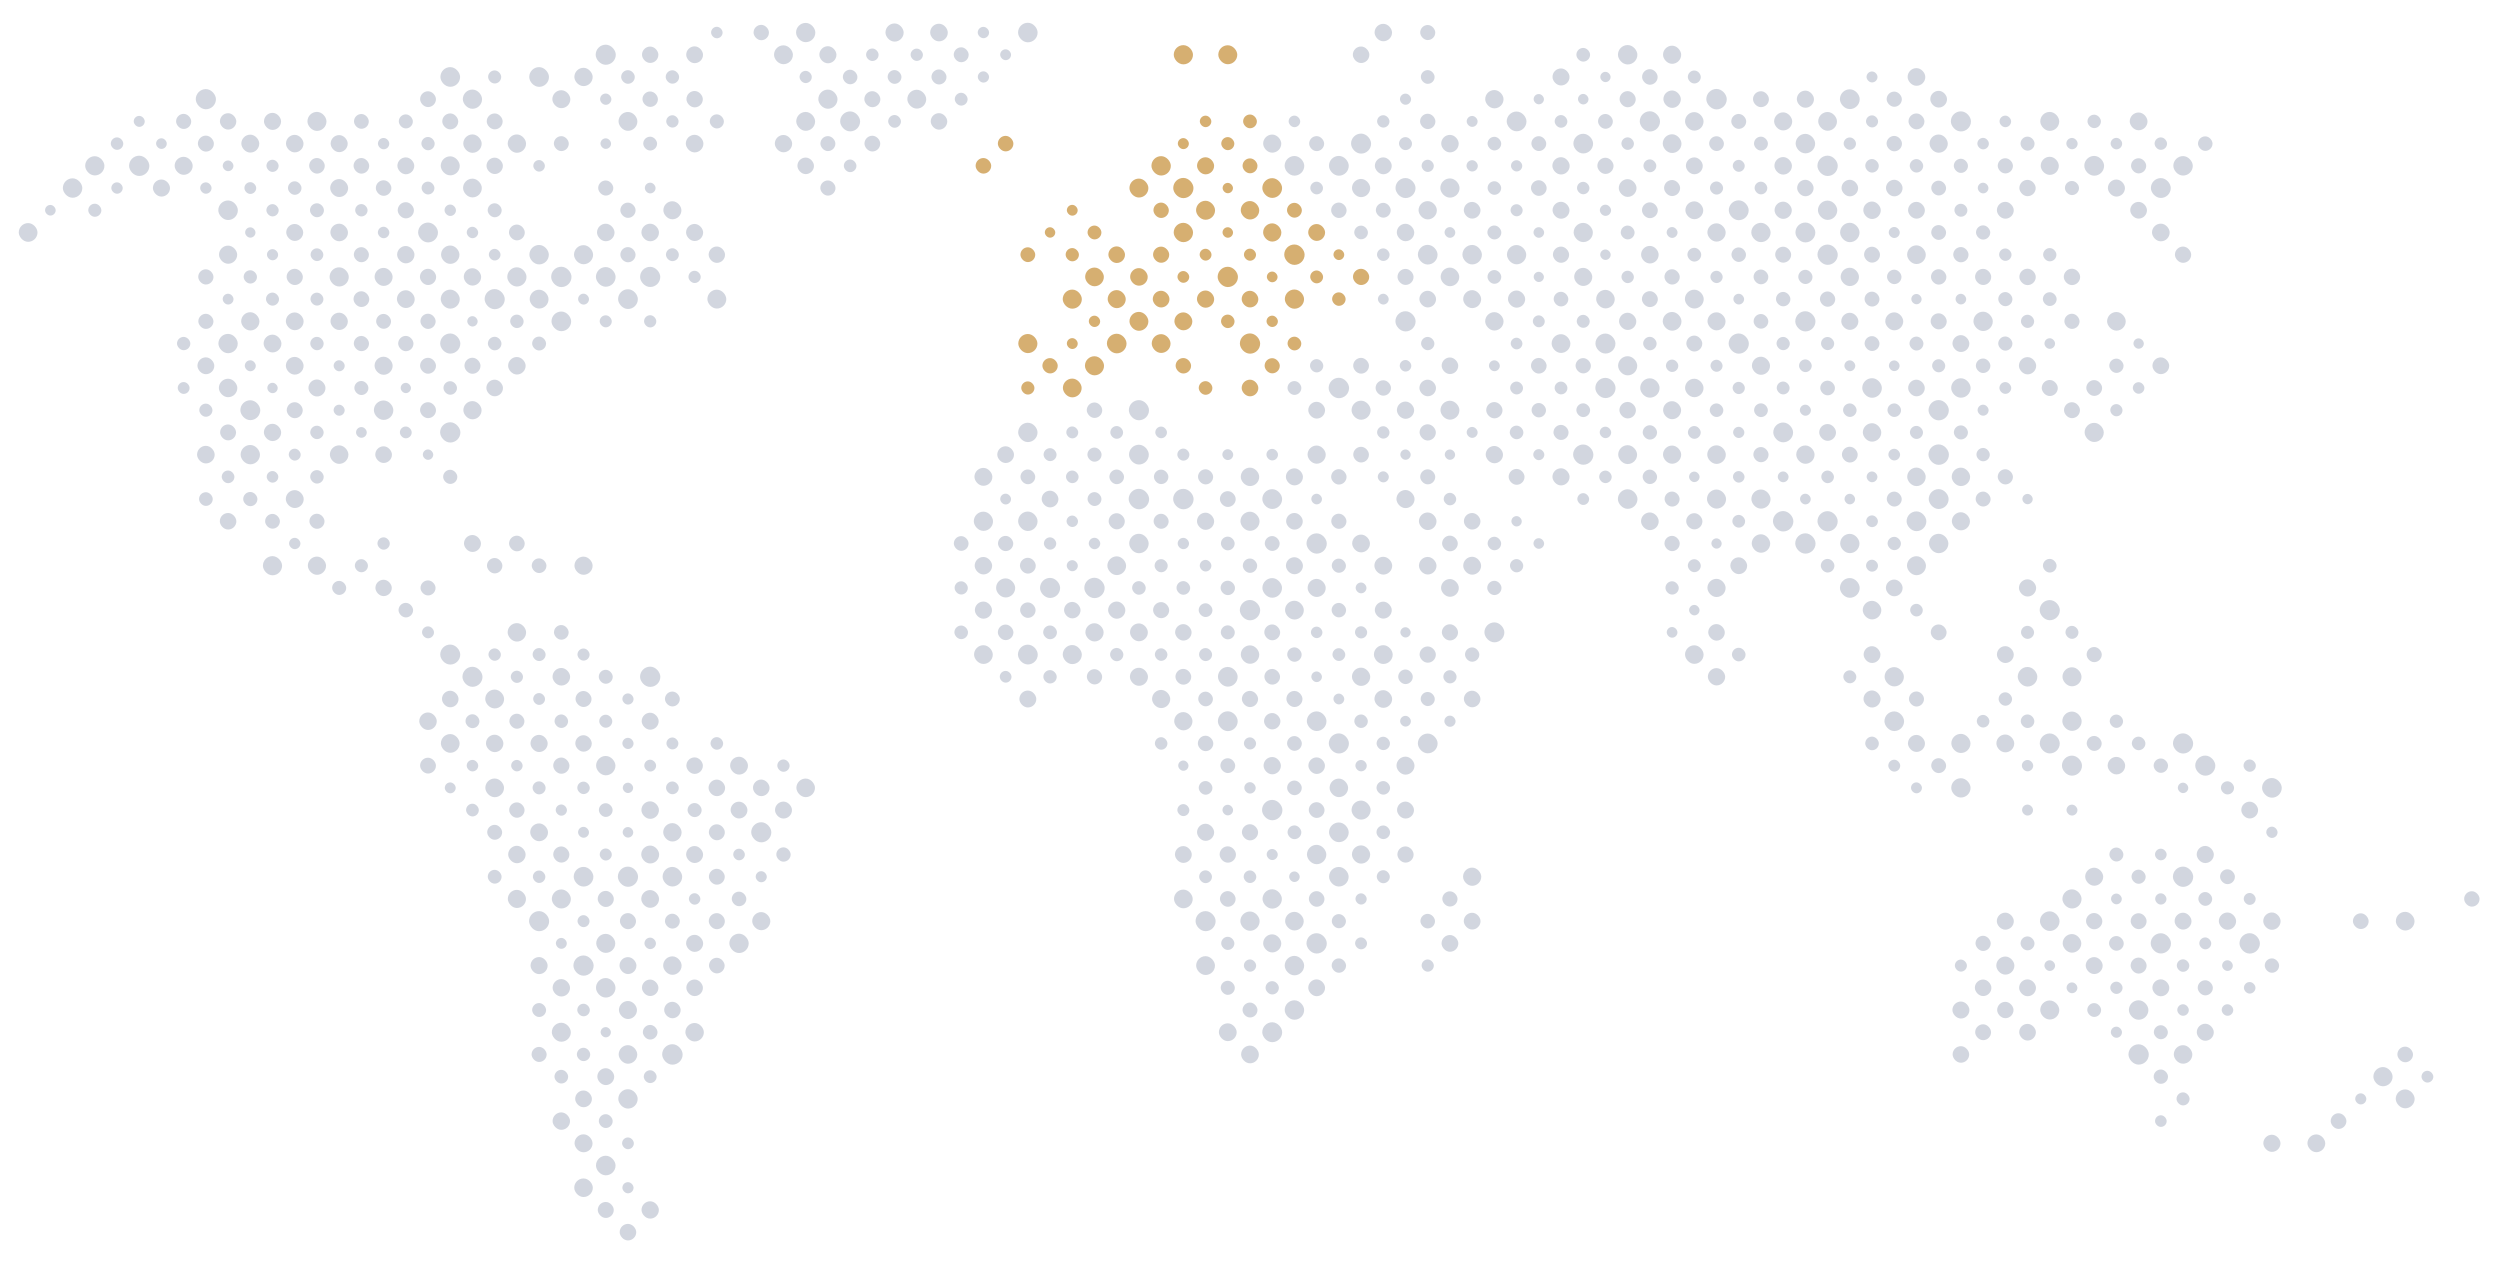 <?xml version="1.0" encoding="UTF-8"?><svg id="a" xmlns="http://www.w3.org/2000/svg" viewBox="0 0 850 430"><defs><style>.b{fill:#d6af71;}.c{fill:#1e3460;}.d{opacity:.2;}</style></defs><g class="d"><rect class="c" x="784.53" y="385.7" width="6.05" height="6.05" rx="3.02" ry="3.02"/><rect class="c" x="769.53" y="385.81" width="5.83" height="5.83" rx="2.92" ry="2.92"/><rect class="c" x="792.44" y="378.5" width="5.34" height="5.34" rx="2.67" ry="2.67"/><rect class="c" x="732.71" y="379.19" width="3.96" height="3.96" rx="1.98" ry="1.98"/><rect class="c" x="814.55" y="370.4" width="6.43" height="6.43" rx="3.22" ry="3.22"/><rect class="c" x="800.77" y="371.73" width="3.78" height="3.78" rx="1.89" ry="1.89"/><rect class="c" x="740.02" y="371.4" width="4.44" height="4.44" rx="2.22" ry="2.22"/><rect class="c" x="823.31" y="364.06" width="4.02" height="4.02" rx="2.01" ry="2.01"/><rect class="c" x="806.95" y="362.8" width="6.53" height="6.53" rx="3.26" ry="3.26"/><rect class="c" x="732.25" y="363.63" width="4.87" height="4.87" rx="2.43" ry="2.43"/><rect class="c" x="815.11" y="355.86" width="5.31" height="5.31" rx="2.65" ry="2.65"/><rect class="c" x="739.09" y="355.36" width="6.3" height="6.3" rx="3.15" ry="3.15"/><rect class="c" x="723.68" y="355.06" width="6.91" height="6.91" rx="3.45" ry="3.45"/><rect class="c" x="663.89" y="355.7" width="5.63" height="5.63" rx="2.81" ry="2.81"/><rect class="c" x="746.9" y="348.07" width="5.79" height="5.79" rx="2.89" ry="2.89"/><rect class="c" x="732.3" y="348.57" width="4.77" height="4.77" rx="2.39" ry="2.39"/><rect class="c" x="717.68" y="349.06" width="3.79" height="3.79" rx="1.9" ry="1.9"/><rect class="c" x="686.53" y="348.12" width="5.67" height="5.67" rx="2.83" ry="2.83"/><rect class="c" x="671.56" y="348.26" width="5.4" height="5.4" rx="2.7" ry="2.7"/><rect class="c" x="755.38" y="341.44" width="3.93" height="3.93" rx="1.97" ry="1.97"/><rect class="c" x="740.27" y="341.44" width="3.93" height="3.93" rx="1.97" ry="1.97"/><rect class="c" x="723.82" y="340.09" width="6.63" height="6.63" rx="3.31" ry="3.31"/><rect class="c" x="709.67" y="341.05" width="4.71" height="4.71" rx="2.35" ry="2.35"/><rect class="c" x="693.68" y="340.16" width="6.48" height="6.48" rx="3.24" ry="3.24"/><rect class="c" x="679.03" y="340.62" width="5.57" height="5.57" rx="2.79" ry="2.79"/><rect class="c" x="663.82" y="340.52" width="5.78" height="5.78" rx="2.89" ry="2.89"/><rect class="c" x="762.93" y="333.89" width="3.93" height="3.93" rx="1.96" ry="1.96"/><rect class="c" x="747.22" y="333.28" width="5.15" height="5.15" rx="2.57" ry="2.57"/><rect class="c" x="731.81" y="332.98" width="5.75" height="5.75" rx="2.87" ry="2.87"/><rect class="c" x="717.49" y="333.76" width="4.18" height="4.18" rx="2.09" ry="2.09"/><rect class="c" x="702.64" y="334.02" width="3.67" height="3.67" rx="1.83" ry="1.83"/><rect class="c" x="686.5" y="332.99" width="5.73" height="5.73" rx="2.86" ry="2.86"/><rect class="c" x="671.45" y="333.04" width="5.62" height="5.62" rx="2.81" ry="2.81"/><rect class="c" x="770.01" y="325.85" width="4.89" height="4.89" rx="2.44" ry="2.44"/><rect class="c" x="755.52" y="326.48" width="3.64" height="3.64" rx="1.82" ry="1.82"/><rect class="c" x="740.11" y="326.17" width="4.25" height="4.25" rx="2.12" ry="2.12"/><rect class="c" x="724.41" y="325.58" width="5.44" height="5.44" rx="2.72" ry="2.72"/><rect class="c" x="709.14" y="325.41" width="5.77" height="5.77" rx="2.89" ry="2.89"/><rect class="c" x="695.1" y="326.49" width="3.63" height="3.63" rx="1.81" ry="1.81"/><rect class="c" x="678.74" y="325.22" width="6.15" height="6.15" rx="3.07" ry="3.07"/><rect class="c" x="664.65" y="326.25" width="4.1" height="4.1" rx="2.05" ry="2.05"/><rect class="c" x="761.43" y="317.28" width="6.94" height="6.94" rx="3.47" ry="3.47"/><rect class="c" x="747.76" y="318.72" width="4.06" height="4.06" rx="2.03" ry="2.03"/><rect class="c" x="731.24" y="317.3" width="6.89" height="6.89" rx="3.45" ry="3.45"/><rect class="c" x="717.08" y="318.25" width="4.99" height="4.99" rx="2.49" ry="2.49"/><rect class="c" x="701.31" y="317.58" width="6.33" height="6.33" rx="3.16" ry="3.16"/><rect class="c" x="686.99" y="318.38" width="4.74" height="4.74" rx="2.37" ry="2.37"/><rect class="c" x="671.67" y="318.16" width="5.17" height="5.17" rx="2.58" ry="2.58"/><rect class="c" x="814.59" y="310.02" width="6.35" height="6.35" rx="3.17" ry="3.17"/><rect class="c" x="799.99" y="310.52" width="5.35" height="5.35" rx="2.68" ry="2.68"/><rect class="c" x="769.5" y="310.24" width="5.9" height="5.9" rx="2.95" ry="2.95"/><rect class="c" x="754.4" y="310.25" width="5.88" height="5.88" rx="2.94" ry="2.94"/><rect class="c" x="739.37" y="310.32" width="5.74" height="5.74" rx="2.87" ry="2.87"/><rect class="c" x="724.43" y="310.49" width="5.41" height="5.41" rx="2.7" ry="2.7"/><rect class="c" x="709.25" y="310.42" width="5.54" height="5.54" rx="2.77" ry="2.77"/><rect class="c" x="693.58" y="309.86" width="6.67" height="6.67" rx="3.34" ry="3.34"/><rect class="c" x="678.91" y="310.3" width="5.79" height="5.79" rx="2.9" ry="2.9"/><rect class="c" x="837.81" y="303.02" width="5.24" height="5.24" rx="2.62" ry="2.62"/><rect class="c" x="762.87" y="303.61" width="4.06" height="4.06" rx="2.03" ry="2.03"/><rect class="c" x="747.44" y="303.29" width="4.7" height="4.7" rx="2.35" ry="2.35"/><rect class="c" x="732.76" y="303.72" width="3.84" height="3.84" rx="1.92" ry="1.92"/><rect class="c" x="717.75" y="303.81" width="3.66" height="3.66" rx="1.83" ry="1.83"/><rect class="c" x="701.22" y="302.38" width="6.51" height="6.51" rx="3.25" ry="3.25"/><rect class="c" x="754.82" y="295.56" width="5.05" height="5.05" rx="2.53" ry="2.53"/><rect class="c" x="738.79" y="294.64" width="6.9" height="6.9" rx="3.45" ry="3.45"/><rect class="c" x="724.72" y="295.68" width="4.81" height="4.81" rx="2.41" ry="2.41"/><rect class="c" x="708.96" y="295.02" width="6.13" height="6.13" rx="3.07" ry="3.07"/><rect class="c" x="746.88" y="287.62" width="5.82" height="5.82" rx="2.91" ry="2.91"/><rect class="c" x="732.7" y="288.55" width="3.96" height="3.96" rx="1.98" ry="1.98"/><rect class="c" x="717.2" y="288.16" width="4.75" height="4.75" rx="2.37" ry="2.37"/><rect class="c" x="770.53" y="281.06" width="3.84" height="3.84" rx="1.92" ry="1.92"/><rect class="c" x="762.04" y="272.57" width="5.71" height="5.71" rx="2.85" ry="2.85"/><rect class="c" x="769.1" y="264.52" width="6.7" height="6.7" rx="3.35" ry="3.35"/><rect class="c" x="755.11" y="265.64" width="4.47" height="4.47" rx="2.23" ry="2.23"/><rect class="c" x="740.46" y="266.1" width="3.55" height="3.55" rx="1.77" ry="1.77"/><rect class="c" x="762.8" y="258.22" width="4.19" height="4.19" rx="2.09" ry="2.09"/><rect class="c" x="746.38" y="256.9" width="6.83" height="6.83" rx="3.41" ry="3.41"/><rect class="c" x="732.24" y="257.88" width="4.89" height="4.89" rx="2.44" ry="2.44"/><rect class="c" x="738.81" y="249.34" width="6.86" height="6.86" rx="3.43" ry="3.43"/><rect class="c" x="724.82" y="250.46" width="4.62" height="4.62" rx="2.31" ry="2.31"/></g><g class="d"><rect class="c" x="210.69" y="416.12" width="5.63" height="5.63" rx="2.82" ry="2.82"/><rect class="c" x="218.12" y="408.44" width="5.89" height="5.89" rx="2.94" ry="2.94"/><rect class="c" x="203.24" y="408.67" width="5.44" height="5.44" rx="2.72" ry="2.72"/><rect class="c" x="211.61" y="401.93" width="3.8" height="3.8" rx="1.9" ry="1.9"/><rect class="c" x="195.24" y="400.67" width="6.32" height="6.32" rx="3.16" ry="3.16"/><rect class="c" x="202.63" y="392.95" width="6.66" height="6.66" rx="3.33" ry="3.33"/><rect class="c" x="211.51" y="386.73" width="4" height="4" rx="2" ry="2"/><rect class="c" x="195.35" y="385.67" width="6.11" height="6.11" rx="3.05" ry="3.05"/><rect class="c" x="203.6" y="378.82" width="4.71" height="4.71" rx="2.35" ry="2.35"/><rect class="c" x="187.88" y="378.21" width="5.93" height="5.93" rx="2.97" ry="2.97"/><rect class="c" x="210.22" y="370.33" width="6.59" height="6.59" rx="3.29" ry="3.29"/><rect class="c" x="195.56" y="370.77" width="5.69" height="5.69" rx="2.84" ry="2.84"/><rect class="c" x="218.88" y="363.88" width="4.37" height="4.37" rx="2.19" ry="2.19"/><rect class="c" x="203.09" y="363.19" width="5.74" height="5.74" rx="2.87" ry="2.87"/><rect class="c" x="188.52" y="363.74" width="4.65" height="4.65" rx="2.32" ry="2.32"/><rect class="c" x="225.14" y="355.03" width="6.96" height="6.96" rx="3.48" ry="3.48"/><rect class="c" x="210.35" y="355.35" width="6.32" height="6.32" rx="3.16" ry="3.16"/><rect class="c" x="196.13" y="356.24" width="4.54" height="4.54" rx="2.27" ry="2.27"/><rect class="c" x="180.74" y="355.95" width="5.12" height="5.12" rx="2.56" ry="2.56"/><rect class="c" x="233.03" y="347.82" width="6.28" height="6.28" rx="3.14" ry="3.14"/><rect class="c" x="218.57" y="348.47" width="4.98" height="4.98" rx="2.49" ry="2.49"/><rect class="c" x="204.21" y="349.21" width="3.49" height="3.49" rx="1.75" ry="1.75"/><rect class="c" x="187.62" y="347.73" width="6.46" height="6.46" rx="3.23" ry="3.23"/><rect class="c" x="225.82" y="340.61" width="5.6" height="5.6" rx="2.8" ry="2.8"/><rect class="c" x="210.44" y="340.34" width="6.13" height="6.13" rx="3.06" ry="3.06"/><rect class="c" x="196.27" y="341.27" width="4.27" height="4.27" rx="2.13" ry="2.13"/><rect class="c" x="180.93" y="341.04" width="4.74" height="4.74" rx="2.37" ry="2.37"/><rect class="c" x="233.35" y="333.03" width="5.64" height="5.64" rx="2.82" ry="2.82"/><rect class="c" x="218.26" y="333.05" width="5.6" height="5.6" rx="2.8" ry="2.8"/><rect class="c" x="202.63" y="332.53" width="6.64" height="6.64" rx="3.32" ry="3.32"/><rect class="c" x="187.89" y="332.89" width="5.92" height="5.92" rx="2.96" ry="2.96"/><rect class="c" x="241.06" y="325.64" width="5.32" height="5.32" rx="2.66" ry="2.66"/><rect class="c" x="225.47" y="325.16" width="6.28" height="6.28" rx="3.14" ry="3.14"/><rect class="c" x="210.63" y="325.42" width="5.76" height="5.76" rx="2.88" ry="2.88"/><rect class="c" x="194.96" y="324.86" width="6.88" height="6.88" rx="3.44" ry="3.44"/><rect class="c" x="180.39" y="325.4" width="5.8" height="5.8" rx="2.9" ry="2.9"/><rect class="c" x="247.98" y="317.45" width="6.58" height="6.58" rx="3.29" ry="3.29"/><rect class="c" x="233.27" y="317.84" width="5.8" height="5.8" rx="2.9" ry="2.9"/><rect class="c" x="219.11" y="318.79" width="3.91" height="3.91" rx="1.96" ry="1.96"/><rect class="c" x="202.72" y="317.51" width="6.47" height="6.47" rx="3.23" ry="3.23"/><rect class="c" x="189" y="318.89" width="3.71" height="3.71" rx="1.85" ry="1.85"/><rect class="c" x="255.75" y="310.11" width="6.16" height="6.16" rx="3.08" ry="3.08"/><rect class="c" x="240.98" y="310.46" width="5.47" height="5.47" rx="2.74" ry="2.74"/><rect class="c" x="226.08" y="310.66" width="5.06" height="5.06" rx="2.53" ry="2.53"/><rect class="c" x="210.77" y="310.45" width="5.48" height="5.48" rx="2.74" ry="2.74"/><rect class="c" x="196.36" y="311.15" width="4.08" height="4.08" rx="2.04" ry="2.04"/><rect class="c" x="179.88" y="309.78" width="6.83" height="6.83" rx="3.42" ry="3.42"/><rect class="c" x="248.8" y="303.16" width="4.95" height="4.95" rx="2.47" ry="2.47"/><rect class="c" x="234.22" y="303.69" width="3.9" height="3.9" rx="1.95" ry="1.95"/><rect class="c" x="218.03" y="302.61" width="6.05" height="6.05" rx="3.03" ry="3.03"/><rect class="c" x="203.22" y="302.9" width="5.48" height="5.48" rx="2.74" ry="2.74"/><rect class="c" x="187.62" y="302.41" width="6.47" height="6.47" rx="3.23" ry="3.23"/><rect class="c" x="172.66" y="302.55" width="6.17" height="6.17" rx="3.08" ry="3.08"/><rect class="c" x="256.94" y="296.2" width="3.77" height="3.77" rx="1.88" ry="1.88"/><rect class="c" x="241.02" y="295.39" width="5.4" height="5.4" rx="2.7" ry="2.7"/><rect class="c" x="225.28" y="294.75" width="6.66" height="6.66" rx="3.33" ry="3.33"/><rect class="c" x="210.07" y="294.65" width="6.87" height="6.87" rx="3.44" ry="3.44"/><rect class="c" x="195.06" y="294.74" width="6.69" height="6.69" rx="3.35" ry="3.35"/><rect class="c" x="181.18" y="295.97" width="4.24" height="4.24" rx="2.12" ry="2.12"/><rect class="c" x="165.84" y="295.74" width="4.7" height="4.7" rx="2.35" ry="2.35"/><rect class="c" x="263.95" y="288.1" width="4.87" height="4.87" rx="2.43" ry="2.43"/><rect class="c" x="249.3" y="288.56" width="3.95" height="3.95" rx="1.98" ry="1.98"/><rect class="c" x="233.28" y="287.65" width="5.77" height="5.77" rx="2.89" ry="2.89"/><rect class="c" x="218.02" y="287.49" width="6.09" height="6.09" rx="3.05" ry="3.05"/><rect class="c" x="203.91" y="288.48" width="4.1" height="4.1" rx="2.05" ry="2.05"/><rect class="c" x="188.1" y="287.79" width="5.49" height="5.49" rx="2.75" ry="2.75"/><rect class="c" x="172.78" y="287.57" width="5.93" height="5.93" rx="2.97" ry="2.97"/><rect class="c" x="255.41" y="279.56" width="6.84" height="6.84" rx="3.42" ry="3.42"/><rect class="c" x="241.01" y="280.26" width="5.43" height="5.43" rx="2.71" ry="2.71"/><rect class="c" x="225.49" y="279.86" width="6.25" height="6.25" rx="3.12" ry="3.12"/><rect class="c" x="211.71" y="281.19" width="3.59" height="3.59" rx="1.79" ry="1.79"/><rect class="c" x="196.54" y="281.12" width="3.72" height="3.72" rx="1.86" ry="1.86"/><rect class="c" x="180.27" y="279.96" width="6.05" height="6.05" rx="3.02" ry="3.02"/><rect class="c" x="165.65" y="280.44" width="5.08" height="5.08" rx="2.54" ry="2.54"/><rect class="c" x="263.5" y="272.54" width="5.77" height="5.77" rx="2.89" ry="2.89"/><rect class="c" x="248.41" y="272.57" width="5.72" height="5.72" rx="2.86" ry="2.86"/><rect class="c" x="233.77" y="273.03" width="4.79" height="4.79" rx="2.4" ry="2.4"/><rect class="c" x="218.08" y="272.45" width="5.96" height="5.96" rx="2.98" ry="2.98"/><rect class="c" x="203.62" y="273.09" width="4.67" height="4.67" rx="2.33" ry="2.33"/><rect class="c" x="188.94" y="273.52" width="3.82" height="3.82" rx="1.91" ry="1.91"/><rect class="c" x="173.12" y="272.81" width="5.23" height="5.23" rx="2.62" ry="2.62"/><rect class="c" x="158.47" y="273.26" width="4.33" height="4.33" rx="2.17" ry="2.17"/><rect class="c" x="270.77" y="264.71" width="6.32" height="6.32" rx="3.16" ry="3.16"/><rect class="c" x="256.01" y="265.05" width="5.64" height="5.64" rx="2.82" ry="2.82"/><rect class="c" x="240.91" y="265.06" width="5.63" height="5.63" rx="2.81" ry="2.81"/><rect class="c" x="226.45" y="265.7" width="4.34" height="4.34" rx="2.17" ry="2.17"/><rect class="c" x="211.75" y="266.12" width="3.51" height="3.51" rx="1.75" ry="1.75"/><rect class="c" x="196.28" y="265.75" width="4.24" height="4.24" rx="2.12" ry="2.12"/><rect class="c" x="181.08" y="265.66" width="4.43" height="4.43" rx="2.21" ry="2.21"/><rect class="c" x="165.01" y="264.69" width="6.36" height="6.36" rx="3.18" ry="3.18"/><rect class="c" x="151.23" y="266.02" width="3.71" height="3.71" rx="1.86" ry="1.86"/><rect class="c" x="264.28" y="258.22" width="4.19" height="4.19" rx="2.1" ry="2.1"/><rect class="c" x="248.24" y="257.29" width="6.07" height="6.07" rx="3.03" ry="3.03"/><rect class="c" x="233.36" y="257.51" width="5.62" height="5.62" rx="2.81" ry="2.81"/><rect class="c" x="219.05" y="258.3" width="4.03" height="4.03" rx="2.02" ry="2.02"/><rect class="c" x="202.67" y="257.03" width="6.58" height="6.58" rx="3.29" ry="3.29"/><rect class="c" x="188.09" y="257.56" width="5.52" height="5.52" rx="2.76" ry="2.76"/><rect class="c" x="173.79" y="258.37" width="3.9" height="3.9" rx="1.95" ry="1.95"/><rect class="c" x="158.68" y="258.36" width="3.92" height="3.92" rx="1.96" ry="1.96"/><rect class="c" x="142.83" y="257.62" width="5.39" height="5.39" rx="2.7" ry="2.7"/><rect class="c" x="241.58" y="250.62" width="4.29" height="4.29" rx="2.15" ry="2.15"/><rect class="c" x="226.59" y="250.74" width="4.06" height="4.06" rx="2.03" ry="2.03"/><rect class="c" x="211.6" y="250.86" width="3.81" height="3.81" rx="1.91" ry="1.91"/><rect class="c" x="195.6" y="249.97" width="5.6" height="5.6" rx="2.8" ry="2.8"/><rect class="c" x="180.37" y="249.85" width="5.84" height="5.84" rx="2.92" ry="2.92"/><rect class="c" x="165.23" y="249.8" width="5.92" height="5.92" rx="2.96" ry="2.96"/><rect class="c" x="149.9" y="249.58" width="6.37" height="6.37" rx="3.19" ry="3.19"/><rect class="c" x="218.17" y="242.32" width="5.78" height="5.78" rx="2.89" ry="2.89"/><rect class="c" x="203.74" y="243" width="4.43" height="4.43" rx="2.22" ry="2.22"/><rect class="c" x="188.55" y="242.91" width="4.6" height="4.6" rx="2.3" ry="2.3"/><rect class="c" x="173.19" y="242.66" width="5.11" height="5.11" rx="2.56" ry="2.56"/><rect class="c" x="158.27" y="242.84" width="4.74" height="4.74" rx="2.37" ry="2.37"/><rect class="c" x="142.55" y="242.24" width="5.95" height="5.95" rx="2.98" ry="2.98"/><rect class="c" x="226.08" y="235.13" width="5.06" height="5.06" rx="2.53" ry="2.53"/><rect class="c" x="211.61" y="235.76" width="3.8" height="3.8" rx="1.9" ry="1.9"/><rect class="c" x="195.68" y="234.94" width="5.44" height="5.44" rx="2.72" ry="2.72"/><rect class="c" x="181.28" y="235.64" width="4.03" height="4.03" rx="2.01" ry="2.01"/><rect class="c" x="164.98" y="234.45" width="6.42" height="6.42" rx="3.21" ry="3.21"/><rect class="c" x="150.27" y="234.85" width="5.63" height="5.63" rx="2.81" ry="2.81"/><rect class="c" x="217.62" y="226.66" width="6.89" height="6.89" rx="3.45" ry="3.45"/><rect class="c" x="203.58" y="227.73" width="4.75" height="4.75" rx="2.37" ry="2.37"/><rect class="c" x="187.86" y="227.11" width="5.98" height="5.98" rx="2.99" ry="2.99"/><rect class="c" x="173.66" y="228.03" width="4.16" height="4.16" rx="2.08" ry="2.08"/><rect class="c" x="157.23" y="226.7" width="6.82" height="6.82" rx="3.41" ry="3.41"/><rect class="c" x="196.34" y="220.49" width="4.12" height="4.12" rx="2.06" ry="2.06"/><rect class="c" x="181.09" y="220.34" width="4.42" height="4.42" rx="2.21" ry="2.21"/><rect class="c" x="166.08" y="220.45" width="4.21" height="4.21" rx="2.1" ry="2.1"/><rect class="c" x="149.68" y="219.15" width="6.8" height="6.8" rx="3.4" ry="3.4"/><rect class="c" x="188.35" y="212.51" width="4.99" height="4.99" rx="2.49" ry="2.49"/><rect class="c" x="172.6" y="211.86" width="6.28" height="6.28" rx="3.14" ry="3.14"/><rect class="c" x="143.49" y="212.96" width="4.07" height="4.07" rx="2.04" ry="2.04"/><rect class="c" x="135.5" y="204.97" width="4.96" height="4.96" rx="2.48" ry="2.48"/></g><g class="d"><rect class="c" x="421.98" y="355.5" width="6.03" height="6.03" rx="3.02" ry="3.02"/><rect class="c" x="429.17" y="347.57" width="6.77" height="6.77" rx="3.39" ry="3.39"/><rect class="c" x="414.42" y="347.93" width="6.05" height="6.05" rx="3.02" ry="3.02"/><rect class="c" x="436.8" y="340.1" width="6.61" height="6.61" rx="3.3" ry="3.3"/><rect class="c" x="422.46" y="340.87" width="5.08" height="5.08" rx="2.54" ry="2.54"/><rect class="c" x="444.8" y="332.99" width="5.72" height="5.72" rx="2.86" ry="2.86"/><rect class="c" x="430.29" y="333.59" width="4.53" height="4.53" rx="2.27" ry="2.27"/><rect class="c" x="415.05" y="333.46" width="4.79" height="4.79" rx="2.4" ry="2.4"/><rect class="c" x="483.35" y="326.22" width="4.15" height="4.15" rx="2.07" ry="2.07"/><rect class="c" x="452.77" y="325.85" width="4.89" height="4.89" rx="2.45" ry="2.45"/><rect class="c" x="436.8" y="325" width="6.61" height="6.61" rx="3.3" ry="3.3"/><rect class="c" x="422.92" y="326.21" width="4.17" height="4.17" rx="2.08" ry="2.08"/><rect class="c" x="406.69" y="325.1" width="6.4" height="6.4" rx="3.2" ry="3.2"/><rect class="c" x="490.13" y="317.9" width="5.7" height="5.7" rx="2.85" ry="2.85"/><rect class="c" x="460.73" y="318.71" width="4.06" height="4.06" rx="2.03" ry="2.03"/><rect class="c" x="444.2" y="317.29" width="6.91" height="6.91" rx="3.45" ry="3.45"/><rect class="c" x="429.47" y="317.67" width="6.16" height="6.16" rx="3.08" ry="3.08"/><rect class="c" x="415.21" y="318.51" width="4.47" height="4.47" rx="2.23" ry="2.23"/><rect class="c" x="497.68" y="310.34" width="5.7" height="5.7" rx="2.85" ry="2.85"/><rect class="c" x="482.94" y="310.71" width="4.96" height="4.96" rx="2.48" ry="2.48"/><rect class="c" x="452.81" y="310.79" width="4.81" height="4.81" rx="2.4" ry="2.4"/><rect class="c" x="436.94" y="310.03" width="6.33" height="6.33" rx="3.17" ry="3.17"/><rect class="c" x="421.72" y="309.91" width="6.56" height="6.56" rx="3.28" ry="3.28"/><rect class="c" x="406.49" y="309.78" width="6.82" height="6.82" rx="3.41" ry="3.41"/><rect class="c" x="490.39" y="303.05" width="5.17" height="5.17" rx="2.58" ry="2.58"/><rect class="c" x="460.86" y="303.73" width="3.82" height="3.82" rx="1.91" ry="1.91"/><rect class="c" x="445.01" y="302.99" width="5.31" height="5.31" rx="2.65" ry="2.65"/><rect class="c" x="429.26" y="302.35" width="6.58" height="6.58" rx="3.29" ry="3.29"/><rect class="c" x="414.78" y="302.97" width="5.33" height="5.33" rx="2.67" ry="2.67"/><rect class="c" x="399.16" y="302.46" width="6.36" height="6.36" rx="3.18" ry="3.18"/><rect class="c" x="497.44" y="294.99" width="6.19" height="6.19" rx="3.1" ry="3.1"/><rect class="c" x="468.1" y="295.86" width="4.44" height="4.44" rx="2.22" ry="2.22"/><rect class="c" x="451.88" y="294.76" width="6.66" height="6.66" rx="3.33" ry="3.33"/><rect class="c" x="438.31" y="296.29" width="3.59" height="3.59" rx="1.79" ry="1.79"/><rect class="c" x="422.85" y="295.94" width="4.29" height="4.29" rx="2.15" ry="2.15"/><rect class="c" x="407.71" y="295.91" width="4.36" height="4.36" rx="2.18" ry="2.18"/><rect class="c" x="475.11" y="287.77" width="5.52" height="5.52" rx="2.76" ry="2.76"/><rect class="c" x="459.66" y="287.43" width="6.2" height="6.2" rx="3.1" ry="3.1"/><rect class="c" x="444.36" y="287.24" width="6.59" height="6.59" rx="3.3" ry="3.3"/><rect class="c" x="430.67" y="288.65" width="3.77" height="3.77" rx="1.89" ry="1.89"/><rect class="c" x="414.67" y="287.75" width="5.56" height="5.56" rx="2.78" ry="2.78"/><rect class="c" x="399.48" y="287.67" width="5.72" height="5.72" rx="2.86" ry="2.86"/><rect class="c" x="468" y="280.66" width="4.63" height="4.63" rx="2.32" ry="2.32"/><rect class="c" x="451.87" y="279.64" width="6.69" height="6.69" rx="3.34" ry="3.34"/><rect class="c" x="437.77" y="280.64" width="4.68" height="4.68" rx="2.34" ry="2.34"/><rect class="c" x="422.25" y="280.23" width="5.5" height="5.5" rx="2.75" ry="2.75"/><rect class="c" x="406.99" y="280.07" width="5.82" height="5.82" rx="2.91" ry="2.91"/><rect class="c" x="474.99" y="272.54" width="5.77" height="5.77" rx="2.89" ry="2.89"/><rect class="c" x="459.53" y="272.19" width="6.48" height="6.48" rx="3.24" ry="3.24"/><rect class="c" x="444.98" y="272.74" width="5.36" height="5.36" rx="2.68" ry="2.68"/><rect class="c" x="429.09" y="271.96" width="6.93" height="6.93" rx="3.46" ry="3.46"/><rect class="c" x="415.64" y="273.62" width="3.61" height="3.61" rx="1.8" ry="1.8"/><rect class="c" x="400.3" y="273.39" width="4.08" height="4.08" rx="2.04" ry="2.04"/><rect class="c" x="468.01" y="265.56" width="4.62" height="4.62" rx="2.31" ry="2.31"/><rect class="c" x="452.06" y="264.72" width="6.3" height="6.3" rx="3.15" ry="3.15"/><rect class="c" x="437.62" y="265.38" width="4.98" height="4.98" rx="2.49" ry="2.49"/><rect class="c" x="423.06" y="265.93" width="3.88" height="3.88" rx="1.94" ry="1.94"/><rect class="c" x="407.57" y="265.55" width="4.65" height="4.65" rx="2.32" ry="2.32"/><rect class="c" x="474.81" y="257.26" width="6.12" height="6.12" rx="3.06" ry="3.06"/><rect class="c" x="460.83" y="258.39" width="3.87" height="3.87" rx="1.93" ry="1.93"/><rect class="c" x="444.85" y="257.51" width="5.63" height="5.63" rx="2.81" ry="2.81"/><rect class="c" x="429.61" y="257.38" width="5.89" height="5.89" rx="2.94" ry="2.94"/><rect class="c" x="414.93" y="257.8" width="5.04" height="5.04" rx="2.52" ry="2.52"/><rect class="c" x="400.59" y="258.57" width="3.5" height="3.5" rx="1.75" ry="1.75"/><rect class="c" x="482.07" y="249.41" width="6.72" height="6.72" rx="3.36" ry="3.36"/><rect class="c" x="468.04" y="250.49" width="4.55" height="4.55" rx="2.28" ry="2.28"/><rect class="c" x="451.79" y="249.35" width="6.84" height="6.84" rx="3.42" ry="3.42"/><rect class="c" x="437.6" y="250.26" width="5.02" height="5.02" rx="2.51" ry="2.51"/><rect class="c" x="422.93" y="250.7" width="4.13" height="4.13" rx="2.07" ry="2.07"/><rect class="c" x="407.27" y="250.14" width="5.25" height="5.25" rx="2.62" ry="2.62"/><rect class="c" x="392.66" y="250.64" width="4.26" height="4.26" rx="2.13" ry="2.13"/><rect class="c" x="491.08" y="243.31" width="3.81" height="3.81" rx="1.9" ry="1.9"/><rect class="c" x="476.04" y="243.38" width="3.66" height="3.66" rx="1.83" ry="1.83"/><rect class="c" x="460.47" y="242.92" width="4.59" height="4.59" rx="2.3" ry="2.3"/><rect class="c" x="444.32" y="241.87" width="6.68" height="6.68" rx="3.34" ry="3.34"/><rect class="c" x="429.77" y="242.43" width="5.57" height="5.57" rx="2.78" ry="2.78"/><rect class="c" x="414.08" y="241.84" width="6.74" height="6.74" rx="3.37" ry="3.37"/><rect class="c" x="399.23" y="242.11" width="6.21" height="6.21" rx="3.11" ry="3.11"/><rect class="c" x="497.71" y="234.84" width="5.64" height="5.64" rx="2.82" ry="2.82"/><rect class="c" x="483.03" y="235.27" width="4.79" height="4.79" rx="2.39" ry="2.39"/><rect class="c" x="467.31" y="234.65" width="6.02" height="6.02" rx="3.01" ry="3.01"/><rect class="c" x="453.37" y="235.82" width="3.68" height="3.68" rx="1.84" ry="1.84"/><rect class="c" x="437.37" y="234.92" width="5.47" height="5.47" rx="2.74" ry="2.74"/><rect class="c" x="422.24" y="234.9" width="5.51" height="5.51" rx="2.76" ry="2.76"/><rect class="c" x="407.4" y="235.16" width="4.99" height="4.99" rx="2.5" ry="2.5"/><rect class="c" x="391.7" y="234.57" width="6.18" height="6.18" rx="3.09" ry="3.09"/><rect class="c" x="346.59" y="234.79" width="5.75" height="5.75" rx="2.87" ry="2.87"/><rect class="c" x="490.74" y="227.86" width="4.49" height="4.49" rx="2.24" ry="2.24"/><rect class="c" x="475.39" y="227.63" width="4.96" height="4.96" rx="2.48" ry="2.48"/><rect class="c" x="459.66" y="227" width="6.21" height="6.21" rx="3.1" ry="3.1"/><rect class="c" x="445.85" y="228.3" width="3.61" height="3.61" rx="1.81" ry="1.81"/><rect class="c" x="429.89" y="227.44" width="5.33" height="5.33" rx="2.66" ry="2.66"/><rect class="c" x="414.1" y="226.76" width="6.7" height="6.7" rx="3.35" ry="3.35"/><rect class="c" x="399.65" y="227.42" width="5.37" height="5.37" rx="2.69" ry="2.69"/><rect class="c" x="384.17" y="227.04" width="6.14" height="6.14" rx="3.07" ry="3.07"/><rect class="c" x="369.53" y="227.51" width="5.2" height="5.2" rx="2.6" ry="2.6"/><rect class="c" x="354.74" y="227.83" width="4.55" height="4.55" rx="2.28" ry="2.28"/><rect class="c" x="339.92" y="228.11" width="3.99" height="3.99" rx="2" ry="2"/><rect class="c" x="498.1" y="220.12" width="4.87" height="4.87" rx="2.44" ry="2.44"/><rect class="c" x="482.66" y="219.79" width="5.53" height="5.53" rx="2.76" ry="2.76"/><rect class="c" x="467.13" y="219.36" width="6.39" height="6.39" rx="3.19" ry="3.19"/><rect class="c" x="453.04" y="220.38" width="4.35" height="4.35" rx="2.18" ry="2.18"/><rect class="c" x="437.65" y="220.1" width="4.91" height="4.91" rx="2.46" ry="2.46"/><rect class="c" x="421.87" y="219.42" width="6.27" height="6.27" rx="3.13" ry="3.13"/><rect class="c" x="407.68" y="220.34" width="4.43" height="4.43" rx="2.21" ry="2.21"/><rect class="c" x="392.65" y="220.42" width="4.27" height="4.27" rx="2.14" ry="2.14"/><rect class="c" x="377.43" y="220.3" width="4.51" height="4.51" rx="2.25" ry="2.25"/><rect class="c" x="361.33" y="219.31" width="6.49" height="6.49" rx="3.25" ry="3.25"/><rect class="c" x="346.1" y="219.18" width="6.74" height="6.74" rx="3.37" ry="3.37"/><rect class="c" x="331.18" y="219.37" width="6.37" height="6.37" rx="3.18" ry="3.18"/><rect class="c" x="504.7" y="211.61" width="6.78" height="6.78" rx="3.39" ry="3.39"/><rect class="c" x="490.23" y="212.25" width="5.5" height="5.5" rx="2.75" ry="2.75"/><rect class="c" x="476.12" y="213.25" width="3.5" height="3.5" rx="1.75" ry="1.75"/><rect class="c" x="460.69" y="212.92" width="4.15" height="4.15" rx="2.08" ry="2.08"/><rect class="c" x="445.71" y="213.05" width="3.91" height="3.91" rx="1.95" ry="1.95"/><rect class="c" x="429.86" y="212.31" width="5.39" height="5.39" rx="2.69" ry="2.69"/><rect class="c" x="415.07" y="212.62" width="4.76" height="4.76" rx="2.38" ry="2.38"/><rect class="c" x="399.54" y="212.2" width="5.6" height="5.6" rx="2.8" ry="2.8"/><rect class="c" x="384.2" y="211.96" width="6.07" height="6.07" rx="3.04" ry="3.04"/><rect class="c" x="369.03" y="211.9" width="6.2" height="6.2" rx="3.1" ry="3.1"/><rect class="c" x="354.68" y="212.66" width="4.68" height="4.68" rx="2.34" ry="2.34"/><rect class="c" x="339.27" y="212.35" width="5.29" height="5.29" rx="2.65" ry="2.65"/><rect class="c" x="324.49" y="212.68" width="4.63" height="4.63" rx="2.32" ry="2.32"/><rect class="c" x="467.43" y="204.56" width="5.77" height="5.77" rx="2.89" ry="2.89"/><rect class="c" x="452.75" y="204.99" width="4.92" height="4.92" rx="2.46" ry="2.46"/><rect class="c" x="436.91" y="204.25" width="6.39" height="6.39" rx="3.19" ry="3.19"/><rect class="c" x="421.54" y="203.99" width="6.92" height="6.92" rx="3.46" ry="3.46"/><rect class="c" x="407.55" y="205.11" width="4.68" height="4.68" rx="2.34" ry="2.34"/><rect class="c" x="392.05" y="204.71" width="5.47" height="5.47" rx="2.73" ry="2.73"/><rect class="c" x="376.76" y="204.52" width="5.85" height="5.85" rx="2.92" ry="2.92"/><rect class="c" x="361.78" y="204.65" width="5.6" height="5.6" rx="2.8" ry="2.8"/><rect class="c" x="346.84" y="204.82" width="5.26" height="5.26" rx="2.63" ry="2.63"/><rect class="c" x="331.45" y="204.53" width="5.83" height="5.83" rx="2.91" ry="2.91"/><rect class="c" x="460.92" y="198.05" width="3.68" height="3.68" rx="1.84" ry="1.84"/><rect class="c" x="444.59" y="196.82" width="6.15" height="6.15" rx="3.07" ry="3.07"/><rect class="c" x="429.21" y="196.55" width="6.68" height="6.68" rx="3.34" ry="3.34"/><rect class="c" x="415" y="197.44" width="4.9" height="4.9" rx="2.45" ry="2.45"/><rect class="c" x="400.01" y="197.57" width="4.65" height="4.65" rx="2.33" ry="2.33"/><rect class="c" x="384.92" y="197.58" width="4.63" height="4.63" rx="2.32" ry="2.32"/><rect class="c" x="368.66" y="196.43" width="6.93" height="6.93" rx="3.46" ry="3.46"/><rect class="c" x="353.61" y="196.48" width="6.83" height="6.83" rx="3.41" ry="3.41"/><rect class="c" x="338.67" y="196.65" width="6.49" height="6.49" rx="3.24" ry="3.24"/><rect class="c" x="324.56" y="197.64" width="4.5" height="4.5" rx="2.25" ry="2.25"/><rect class="c" x="467.29" y="189.31" width="6.06" height="6.06" rx="3.03" ry="3.03"/><rect class="c" x="452.8" y="189.93" width="4.82" height="4.82" rx="2.41" ry="2.41"/><rect class="c" x="437.21" y="189.45" width="5.79" height="5.79" rx="2.89" ry="2.89"/><rect class="c" x="422.55" y="189.89" width="4.89" height="4.89" rx="2.45" ry="2.45"/><rect class="c" x="407.92" y="190.36" width="3.95" height="3.95" rx="1.98" ry="1.98"/><rect class="c" x="392.56" y="190.11" width="4.46" height="4.46" rx="2.23" ry="2.23"/><rect class="c" x="376.5" y="189.16" width="6.37" height="6.37" rx="3.18" ry="3.18"/><rect class="c" x="362.69" y="190.45" width="3.77" height="3.77" rx="1.89" ry="1.89"/><rect class="c" x="346.78" y="189.65" width="5.38" height="5.38" rx="2.69" ry="2.69"/><rect class="c" x="331.39" y="189.37" width="5.94" height="5.94" rx="2.97" ry="2.97"/><rect class="c" x="459.74" y="181.76" width="6.05" height="6.05" rx="3.03" ry="3.03"/><rect class="c" x="444.21" y="181.34" width="6.9" height="6.9" rx="3.45" ry="3.45"/><rect class="c" x="430.02" y="182.26" width="5.06" height="5.06" rx="2.53" ry="2.53"/><rect class="c" x="415.11" y="182.45" width="4.67" height="4.67" rx="2.33" ry="2.33"/><rect class="c" x="400.41" y="182.86" width="3.86" height="3.86" rx="1.93" ry="1.93"/><rect class="c" x="383.93" y="181.48" width="6.62" height="6.62" rx="3.31" ry="3.31"/><rect class="c" x="370.18" y="182.84" width="3.9" height="3.9" rx="1.95" ry="1.95"/><rect class="c" x="354.92" y="182.69" width="4.2" height="4.2" rx="2.1" ry="2.1"/><rect class="c" x="339.32" y="182.2" width="5.18" height="5.18" rx="2.59" ry="2.59"/><rect class="c" x="324.3" y="182.28" width="5.01" height="5.01" rx="2.5" ry="2.5"/><rect class="c" x="452.63" y="174.65" width="5.16" height="5.16" rx="2.58" ry="2.58"/><rect class="c" x="437.28" y="174.41" width="5.66" height="5.66" rx="2.83" ry="2.83"/><rect class="c" x="421.75" y="173.98" width="6.5" height="6.5" rx="3.25" ry="3.25"/><rect class="c" x="406.97" y="174.31" width="5.84" height="5.84" rx="2.92" ry="2.92"/><rect class="c" x="392.23" y="174.68" width="5.11" height="5.11" rx="2.55" ry="2.55"/><rect class="c" x="376.94" y="174.49" width="5.49" height="5.49" rx="2.74" ry="2.74"/><rect class="c" x="362.63" y="175.29" width="3.89" height="3.89" rx="1.94" ry="1.94"/><rect class="c" x="346.16" y="173.93" width="6.61" height="6.61" rx="3.31" ry="3.31"/><rect class="c" x="331.09" y="173.96" width="6.54" height="6.54" rx="3.27" ry="3.27"/><rect class="c" x="445.85" y="167.87" width="3.62" height="3.62" rx="1.81" ry="1.81"/><rect class="c" x="429.19" y="166.32" width="6.73" height="6.73" rx="3.36" ry="3.36"/><rect class="c" x="414.76" y="166.99" width="5.38" height="5.38" rx="2.69" ry="2.69"/><rect class="c" x="398.87" y="166.21" width="6.95" height="6.95" rx="3.47" ry="3.47"/><rect class="c" x="383.75" y="166.2" width="6.96" height="6.96" rx="3.48" ry="3.48"/><rect class="c" x="369.77" y="167.32" width="4.72" height="4.72" rx="2.36" ry="2.36"/><rect class="c" x="354.17" y="166.83" width="5.69" height="5.69" rx="2.85" ry="2.85"/><rect class="c" x="340.08" y="167.85" width="3.67" height="3.67" rx="1.83" ry="1.83"/><rect class="c" x="452.59" y="159.51" width="5.24" height="5.24" rx="2.62" ry="2.62"/><rect class="c" x="437.2" y="159.23" width="5.8" height="5.8" rx="2.9" ry="2.9"/><rect class="c" x="421.86" y="158.99" width="6.27" height="6.27" rx="3.13" ry="3.13"/><rect class="c" x="407.32" y="159.55" width="5.15" height="5.15" rx="2.58" ry="2.58"/><rect class="c" x="392.33" y="159.67" width="4.92" height="4.92" rx="2.46" ry="2.46"/><rect class="c" x="377.19" y="159.64" width="4.98" height="4.98" rx="2.49" ry="2.49"/><rect class="c" x="362.43" y="159.98" width="4.29" height="4.29" rx="2.15" ry="2.15"/><rect class="c" x="346.96" y="159.62" width="5.02" height="5.02" rx="2.51" ry="2.51"/><rect class="c" x="331.31" y="159.08" width="6.09" height="6.09" rx="3.05" ry="3.05"/><rect class="c" x="444.57" y="151.48" width="6.18" height="6.18" rx="3.09" ry="3.09"/><rect class="c" x="430.58" y="152.61" width="3.94" height="3.94" rx="1.97" ry="1.97"/><rect class="c" x="415.6" y="152.73" width="3.69" height="3.69" rx="1.84" ry="1.84"/><rect class="c" x="400.29" y="152.52" width="4.1" height="4.1" rx="2.05" ry="2.05"/><rect class="c" x="383.87" y="151.21" width="6.73" height="6.73" rx="3.37" ry="3.37"/><rect class="c" x="369.72" y="152.17" width="4.81" height="4.81" rx="2.41" ry="2.41"/><rect class="c" x="354.82" y="152.37" width="4.41" height="4.41" rx="2.2" ry="2.2"/><rect class="c" x="339.07" y="151.73" width="5.69" height="5.69" rx="2.84" ry="2.84"/><rect class="c" x="392.8" y="145.03" width="3.97" height="3.97" rx="1.99" ry="1.99"/><rect class="c" x="377.51" y="144.85" width="4.34" height="4.34" rx="2.17" ry="2.17"/><rect class="c" x="362.54" y="144.99" width="4.06" height="4.06" rx="2.03" ry="2.03"/><rect class="c" x="346.18" y="143.73" width="6.58" height="6.58" rx="3.29" ry="3.29"/><rect class="c" x="383.81" y="136.04" width="6.85" height="6.85" rx="3.42" ry="3.42"/><rect class="c" x="369.5" y="136.84" width="5.26" height="5.26" rx="2.63" ry="2.63"/></g><g><rect class="b" x="422.17" y="129.09" width="5.66" height="5.66" rx="2.83" ry="2.83"/><rect class="b" x="407.57" y="129.59" width="4.64" height="4.64" rx="2.32" ry="2.32"/><rect class="b" x="361.38" y="128.72" width="6.38" height="6.38" rx="3.19" ry="3.19"/><rect class="b" x="347.23" y="129.67" width="4.48" height="4.48" rx="2.24" ry="2.24"/><rect class="b" x="429.97" y="121.78" width="5.16" height="5.16" rx="2.58" ry="2.58"/><rect class="b" x="399.71" y="121.73" width="5.26" height="5.26" rx="2.63" ry="2.63"/><rect class="b" x="368.88" y="121.12" width="6.49" height="6.49" rx="3.24" ry="3.24"/><rect class="b" x="354.41" y="121.75" width="5.22" height="5.22" rx="2.61" ry="2.61"/><rect class="b" x="437.77" y="114.47" width="4.67" height="4.67" rx="2.33" ry="2.33"/><rect class="b" x="421.56" y="113.36" width="6.89" height="6.89" rx="3.44" ry="3.44"/><rect class="b" x="391.59" y="113.61" width="6.39" height="6.39" rx="3.19" ry="3.19"/><rect class="b" x="376.35" y="113.47" width="6.67" height="6.67" rx="3.33" ry="3.33"/><rect class="b" x="362.73" y="114.96" width="3.7" height="3.7" rx="1.85" ry="1.85"/><rect class="b" x="346.22" y="113.56" width="6.5" height="6.5" rx="3.25" ry="3.25"/><rect class="b" x="430.62" y="107.32" width="3.86" height="3.86" rx="1.93" ry="1.93"/><rect class="b" x="415.15" y="106.96" width="4.59" height="4.59" rx="2.29" ry="2.29"/><rect class="b" x="399.3" y="106.21" width="6.09" height="6.09" rx="3.04" ry="3.04"/><rect class="b" x="384.02" y="106.04" width="6.43" height="6.43" rx="3.22" ry="3.22"/><rect class="b" x="370.2" y="107.33" width="3.85" height="3.85" rx="1.92" ry="1.92"/><rect class="b" x="452.92" y="99.4" width="4.59" height="4.59" rx="2.3" ry="2.3"/><rect class="b" x="436.84" y="98.43" width="6.54" height="6.54" rx="3.27" ry="3.27"/><rect class="b" x="422.17" y="98.87" width="5.66" height="5.66" rx="2.83" ry="2.83"/><rect class="b" x="406.96" y="98.77" width="5.86" height="5.86" rx="2.93" ry="2.93"/><rect class="b" x="391.94" y="98.86" width="5.68" height="5.68" rx="2.84" ry="2.84"/><rect class="b" x="376.61" y="98.63" width="6.14" height="6.14" rx="3.07" ry="3.07"/><rect class="b" x="361.33" y="98.46" width="6.49" height="6.49" rx="3.24" ry="3.24"/><rect class="b" x="460.01" y="91.39" width="5.52" height="5.52" rx="2.76" ry="2.76"/><rect class="b" x="445.47" y="91.96" width="4.38" height="4.38" rx="2.19" ry="2.19"/><rect class="b" x="430.73" y="92.33" width="3.64" height="3.64" rx="1.82" ry="1.82"/><rect class="b" x="414" y="90.7" width="6.9" height="6.9" rx="3.45" ry="3.45"/><rect class="b" x="400.34" y="92.15" width="4" height="4" rx="2" ry="2"/><rect class="b" x="384.25" y="91.16" width="5.97" height="5.97" rx="2.98" ry="2.98"/><rect class="b" x="368.95" y="90.97" width="6.36" height="6.36" rx="3.18" ry="3.18"/><rect class="b" x="453.38" y="84.76" width="3.66" height="3.66" rx="1.83" ry="1.83"/><rect class="b" x="436.64" y="83.13" width="6.93" height="6.93" rx="3.46" ry="3.46"/><rect class="b" x="422.94" y="84.54" width="4.11" height="4.11" rx="2.06" ry="2.06"/><rect class="b" x="407.88" y="84.58" width="4.03" height="4.03" rx="2.02" ry="2.02"/><rect class="b" x="392.04" y="83.85" width="5.49" height="5.49" rx="2.75" ry="2.75"/><rect class="b" x="376.85" y="83.77" width="5.65" height="5.65" rx="2.83" ry="2.83"/><rect class="b" x="362.32" y="84.34" width="4.51" height="4.51" rx="2.26" ry="2.26"/><rect class="b" x="346.95" y="84.08" width="5.03" height="5.03" rx="2.52" ry="2.52"/><rect class="b" x="444.79" y="76.17" width="5.74" height="5.74" rx="2.87" ry="2.87"/><rect class="b" x="429.46" y="75.94" width="6.2" height="6.2" rx="3.1" ry="3.1"/><rect class="b" x="415.66" y="77.26" width="3.57" height="3.57" rx="1.78" ry="1.78"/><rect class="b" x="399.06" y="75.76" width="6.57" height="6.57" rx="3.28" ry="3.28"/><rect class="b" x="369.77" y="76.69" width="4.71" height="4.71" rx="2.36" ry="2.36"/><rect class="b" x="355.24" y="77.26" width="3.55" height="3.55" rx="1.78" ry="1.78"/><rect class="b" x="437.58" y="68.96" width="5.05" height="5.05" rx="2.53" ry="2.53"/><rect class="b" x="421.86" y="68.35" width="6.28" height="6.28" rx="3.14" ry="3.14"/><rect class="b" x="406.66" y="68.26" width="6.46" height="6.46" rx="3.23" ry="3.23"/><rect class="b" x="392.17" y="68.88" width="5.23" height="5.23" rx="2.61" ry="2.61"/><rect class="b" x="362.73" y="69.65" width="3.68" height="3.68" rx="1.84" ry="1.84"/><rect class="b" x="429.19" y="60.57" width="6.72" height="6.72" rx="3.36" ry="3.36"/><rect class="b" x="415.69" y="62.18" width="3.52" height="3.52" rx="1.76" ry="1.76"/><rect class="b" x="398.9" y="60.49" width="6.88" height="6.88" rx="3.44" ry="3.44"/><rect class="b" x="384.01" y="60.72" width="6.44" height="6.44" rx="3.22" ry="3.22"/><rect class="b" x="422.47" y="53.85" width="5.07" height="5.07" rx="2.53" ry="2.53"/><rect class="b" x="406.99" y="53.47" width="5.81" height="5.81" rx="2.91" ry="2.91"/><rect class="b" x="391.49" y="53.09" width="6.59" height="6.59" rx="3.29" ry="3.29"/><rect class="b" x="331.71" y="53.73" width="5.3" height="5.3" rx="2.65" ry="2.65"/><rect class="b" x="415.23" y="46.61" width="4.44" height="4.44" rx="2.22" ry="2.22"/><rect class="b" x="400.46" y="46.95" width="3.75" height="3.75" rx="1.88" ry="1.88"/><rect class="b" x="339.27" y="46.19" width="5.28" height="5.28" rx="2.64" ry="2.64"/><rect class="b" x="422.66" y="38.93" width="4.68" height="4.68" rx="2.34" ry="2.34"/><rect class="b" x="407.94" y="39.32" width="3.91" height="3.91" rx="1.96" ry="1.96"/><rect class="b" x="414.22" y="15.39" width="6.45" height="6.45" rx="3.22" ry="3.22"/><rect class="b" x="399.08" y="15.35" width="6.53" height="6.53" rx="3.26" ry="3.26"/></g><g class="d"><rect class="c" x="702.61" y="273.57" width="3.72" height="3.72" rx="1.86" ry="1.86"/><rect class="c" x="687.5" y="273.56" width="3.73" height="3.73" rx="1.86" ry="1.86"/><rect class="c" x="663.42" y="264.59" width="6.57" height="6.57" rx="3.28" ry="3.28"/><rect class="c" x="649.74" y="266.01" width="3.72" height="3.72" rx="1.86" ry="1.86"/><rect class="c" x="716.6" y="257.34" width="5.96" height="5.96" rx="2.98" ry="2.98"/><rect class="c" x="701.06" y="256.91" width="6.82" height="6.82" rx="3.41" ry="3.41"/><rect class="c" x="687.43" y="258.39" width="3.86" height="3.86" rx="1.93" ry="1.93"/><rect class="c" x="656.61" y="257.78" width="5.07" height="5.07" rx="2.54" ry="2.54"/><rect class="c" x="642.02" y="258.3" width="4.05" height="4.05" rx="2.02" ry="2.02"/><rect class="c" x="709.48" y="250.22" width="5.09" height="5.09" rx="2.55" ry="2.55"/><rect class="c" x="693.52" y="249.37" width="6.8" height="6.8" rx="3.4" ry="3.4"/><rect class="c" x="678.77" y="249.73" width="6.07" height="6.07" rx="3.04" ry="3.04"/><rect class="c" x="663.45" y="249.51" width="6.51" height="6.51" rx="3.25" ry="3.25"/><rect class="c" x="648.7" y="249.87" width="5.79" height="5.79" rx="2.9" ry="2.9"/><rect class="c" x="634.18" y="250.45" width="4.63" height="4.63" rx="2.32" ry="2.32"/><rect class="c" x="717.31" y="242.95" width="4.53" height="4.53" rx="2.26" ry="2.26"/><rect class="c" x="701.19" y="241.93" width="6.57" height="6.57" rx="3.28" ry="3.28"/><rect class="c" x="687.06" y="242.91" width="4.61" height="4.61" rx="2.3" ry="2.3"/><rect class="c" x="672.11" y="243.07" width="4.29" height="4.29" rx="2.14" ry="2.14"/><rect class="c" x="640.71" y="241.88" width="6.68" height="6.68" rx="3.34" ry="3.34"/><rect class="c" x="679.53" y="235.38" width="4.57" height="4.57" rx="2.28" ry="2.28"/><rect class="c" x="649.04" y="235.1" width="5.12" height="5.12" rx="2.56" ry="2.56"/><rect class="c" x="633.59" y="234.75" width="5.81" height="5.81" rx="2.91" ry="2.91"/><rect class="c" x="701.24" y="226.87" width="6.47" height="6.47" rx="3.23" ry="3.23"/><rect class="c" x="686.03" y="226.77" width="6.66" height="6.66" rx="3.33" ry="3.33"/><rect class="c" x="640.76" y="226.82" width="6.56" height="6.56" rx="3.28" ry="3.28"/><rect class="c" x="626.73" y="227.9" width="4.42" height="4.42" rx="2.21" ry="2.21"/><rect class="c" x="580.67" y="227.16" width="5.89" height="5.89" rx="2.95" ry="2.95"/><rect class="c" x="709.45" y="219.98" width="5.15" height="5.15" rx="2.57" ry="2.57"/><rect class="c" x="678.95" y="219.69" width="5.73" height="5.73" rx="2.86" ry="2.86"/><rect class="c" x="633.63" y="219.7" width="5.72" height="5.72" rx="2.86" ry="2.86"/><rect class="c" x="588.86" y="220.24" width="4.63" height="4.63" rx="2.32" ry="2.32"/><rect class="c" x="572.91" y="219.4" width="6.31" height="6.31" rx="3.16" ry="3.16"/><rect class="c" x="702.26" y="212.79" width="4.42" height="4.42" rx="2.21" ry="2.21"/><rect class="c" x="687.14" y="212.78" width="4.44" height="4.44" rx="2.22" ry="2.22"/><rect class="c" x="656.46" y="212.31" width="5.38" height="5.38" rx="2.69" ry="2.69"/><rect class="c" x="580.8" y="212.19" width="5.63" height="5.63" rx="2.81" ry="2.81"/><rect class="c" x="566.69" y="213.18" width="3.64" height="3.64" rx="1.82" ry="1.82"/><rect class="c" x="693.49" y="204.02" width="6.86" height="6.86" rx="3.43" ry="3.43"/><rect class="c" x="649.45" y="205.3" width="4.3" height="4.3" rx="2.15" ry="2.15"/><rect class="c" x="633.33" y="204.28" width="6.32" height="6.32" rx="3.16" ry="3.16"/><rect class="c" x="574.29" y="205.67" width="3.56" height="3.56" rx="1.78" ry="1.78"/><rect class="c" x="686.44" y="196.97" width="5.85" height="5.85" rx="2.93" ry="2.93"/><rect class="c" x="641.2" y="197.05" width="5.69" height="5.69" rx="2.85" ry="2.85"/><rect class="c" x="625.58" y="196.53" width="6.72" height="6.72" rx="3.36" ry="3.36"/><rect class="c" x="580.52" y="196.8" width="6.19" height="6.19" rx="3.1" ry="3.1"/><rect class="c" x="566.25" y="197.63" width="4.53" height="4.53" rx="2.27" ry="2.27"/><rect class="c" x="505.66" y="197.47" width="4.85" height="4.85" rx="2.43" ry="2.43"/><rect class="c" x="489.96" y="196.87" width="6.04" height="6.04" rx="3.02" ry="3.02"/><rect class="c" x="694.59" y="190.02" width="4.65" height="4.65" rx="2.32" ry="2.32"/><rect class="c" x="648.37" y="189.11" width="6.46" height="6.46" rx="3.23" ry="3.23"/><rect class="c" x="634.45" y="190.3" width="4.07" height="4.07" rx="2.04" ry="2.04"/><rect class="c" x="619.07" y="190.03" width="4.63" height="4.63" rx="2.31" ry="2.31"/><rect class="c" x="588.32" y="189.49" width="5.71" height="5.71" rx="2.85" ry="2.85"/><rect class="c" x="573.86" y="190.13" width="4.41" height="4.41" rx="2.21" ry="2.21"/><rect class="c" x="513.39" y="190.09" width="4.51" height="4.51" rx="2.25" ry="2.25"/><rect class="c" x="497.49" y="189.3" width="6.09" height="6.09" rx="3.04" ry="3.04"/><rect class="c" x="482.44" y="189.36" width="5.97" height="5.97" rx="2.98" ry="2.98"/><rect class="c" x="655.86" y="181.49" width="6.59" height="6.59" rx="3.29" ry="3.29"/><rect class="c" x="641.78" y="182.52" width="4.53" height="4.53" rx="2.27" ry="2.27"/><rect class="c" x="625.66" y="181.51" width="6.56" height="6.56" rx="3.28" ry="3.28"/><rect class="c" x="610.38" y="181.33" width="6.91" height="6.91" rx="3.46" ry="3.46"/><rect class="c" x="595.59" y="181.65" width="6.28" height="6.28" rx="3.14" ry="3.14"/><rect class="c" x="581.87" y="183.04" width="3.5" height="3.5" rx="1.75" ry="1.75"/><rect class="c" x="565.91" y="182.19" width="5.2" height="5.2" rx="2.6" ry="2.6"/><rect class="c" x="521.38" y="182.98" width="3.62" height="3.62" rx="1.81" ry="1.81"/><rect class="c" x="505.79" y="182.49" width="4.6" height="4.6" rx="2.3" ry="2.3"/><rect class="c" x="490.31" y="182.11" width="5.34" height="5.34" rx="2.67" ry="2.67"/><rect class="c" x="663.63" y="174.16" width="6.16" height="6.16" rx="3.08" ry="3.08"/><rect class="c" x="648.24" y="173.87" width="6.72" height="6.72" rx="3.36" ry="3.36"/><rect class="c" x="634.49" y="175.23" width="4" height="4" rx="2" ry="2"/><rect class="c" x="617.94" y="173.79" width="6.88" height="6.88" rx="3.44" ry="3.44"/><rect class="c" x="602.8" y="173.76" width="6.95" height="6.95" rx="3.48" ry="3.48"/><rect class="c" x="589" y="175.06" width="4.34" height="4.34" rx="2.17" ry="2.17"/><rect class="c" x="573.31" y="174.48" width="5.51" height="5.51" rx="2.75" ry="2.75"/><rect class="c" x="557.95" y="174.23" width="6.01" height="6.01" rx="3.01" ry="3.01"/><rect class="c" x="513.87" y="175.47" width="3.53" height="3.53" rx="1.77" ry="1.77"/><rect class="c" x="497.72" y="174.42" width="5.63" height="5.63" rx="2.82" ry="2.82"/><rect class="c" x="482.43" y="174.24" width="5.98" height="5.98" rx="2.99" ry="2.99"/><rect class="c" x="687.61" y="167.93" width="3.51" height="3.51" rx="1.75" ry="1.75"/><rect class="c" x="671.72" y="167.14" width="5.08" height="5.08" rx="2.54" ry="2.54"/><rect class="c" x="655.77" y="166.3" width="6.76" height="6.76" rx="3.38" ry="3.38"/><rect class="c" x="641.5" y="167.14" width="5.09" height="5.09" rx="2.55" ry="2.55"/><rect class="c" x="627.14" y="167.89" width="3.59" height="3.59" rx="1.79" ry="1.79"/><rect class="c" x="612.01" y="167.86" width="3.64" height="3.64" rx="1.82" ry="1.82"/><rect class="c" x="595.47" y="166.43" width="6.51" height="6.51" rx="3.25" ry="3.25"/><rect class="c" x="580.37" y="166.44" width="6.49" height="6.49" rx="3.24" ry="3.24"/><rect class="c" x="565.96" y="167.13" width="5.11" height="5.11" rx="2.56" ry="2.56"/><rect class="c" x="550.08" y="166.35" width="6.66" height="6.66" rx="3.33" ry="3.33"/><rect class="c" x="536.29" y="167.67" width="4.02" height="4.02" rx="2.01" ry="2.01"/><rect class="c" x="490.86" y="167.56" width="4.25" height="4.25" rx="2.12" ry="2.12"/><rect class="c" x="474.79" y="166.6" width="6.16" height="6.16" rx="3.08" ry="3.08"/><rect class="c" x="679.23" y="159.54" width="5.17" height="5.17" rx="2.58" ry="2.58"/><rect class="c" x="663.58" y="159" width="6.26" height="6.26" rx="3.13" ry="3.13"/><rect class="c" x="648.45" y="158.98" width="6.29" height="6.29" rx="3.14" ry="3.14"/><rect class="c" x="634.66" y="160.3" width="3.66" height="3.66" rx="1.83" ry="1.83"/><rect class="c" x="619.24" y="159.98" width="4.3" height="4.3" rx="2.15" ry="2.15"/><rect class="c" x="604.44" y="160.29" width="3.67" height="3.67" rx="1.83" ry="1.83"/><rect class="c" x="589.21" y="160.16" width="3.93" height="3.93" rx="1.96" ry="1.96"/><rect class="c" x="574.28" y="160.34" width="3.57" height="3.57" rx="1.78" ry="1.78"/><rect class="c" x="558.5" y="159.67" width="4.91" height="4.91" rx="2.46" ry="2.46"/><rect class="c" x="543.72" y="160" width="4.26" height="4.26" rx="2.13" ry="2.13"/><rect class="c" x="527.83" y="159.21" width="5.83" height="5.83" rx="2.92" ry="2.92"/><rect class="c" x="512.94" y="159.43" width="5.4" height="5.4" rx="2.7" ry="2.7"/><rect class="c" x="482.87" y="159.57" width="5.11" height="5.11" rx="2.55" ry="2.55"/><rect class="c" x="468.44" y="160.25" width="3.76" height="3.76" rx="1.88" ry="1.88"/><rect class="c" x="671.99" y="152.3" width="4.54" height="4.54" rx="2.27" ry="2.27"/><rect class="c" x="655.68" y="151.1" width="6.95" height="6.95" rx="3.47" ry="3.47"/><rect class="c" x="642.05" y="152.58" width="3.98" height="3.98" rx="1.99" ry="1.99"/><rect class="c" x="626.25" y="151.89" width="5.37" height="5.37" rx="2.69" ry="2.69"/><rect class="c" x="610.72" y="151.46" width="6.23" height="6.23" rx="3.11" ry="3.11"/><rect class="c" x="596.14" y="151.99" width="5.17" height="5.17" rx="2.59" ry="2.59"/><rect class="c" x="580.46" y="151.41" width="6.32" height="6.32" rx="3.16" ry="3.16"/><rect class="c" x="565.42" y="151.49" width="6.18" height="6.18" rx="3.09" ry="3.09"/><rect class="c" x="550.19" y="151.36" width="6.42" height="6.42" rx="3.21" ry="3.21"/><rect class="c" x="534.86" y="151.13" width="6.89" height="6.89" rx="3.44" ry="3.44"/><rect class="c" x="521.31" y="152.7" width="3.76" height="3.76" rx="1.88" ry="1.88"/><rect class="c" x="505.14" y="151.63" width="5.88" height="5.88" rx="2.94" ry="2.94"/><rect class="c" x="491.22" y="152.82" width="3.52" height="3.52" rx="1.76" ry="1.76"/><rect class="c" x="476.11" y="152.81" width="3.52" height="3.52" rx="1.76" ry="1.76"/><rect class="c" x="460.1" y="151.91" width="5.34" height="5.34" rx="2.67" ry="2.67"/><rect class="c" x="708.77" y="143.77" width="6.51" height="6.51" rx="3.25" ry="3.25"/><rect class="c" x="664.31" y="144.63" width="4.79" height="4.79" rx="2.4" ry="2.4"/><rect class="c" x="649.37" y="144.8" width="4.45" height="4.45" rx="2.23" ry="2.23"/><rect class="c" x="633.36" y="143.89" width="6.27" height="6.27" rx="3.13" ry="3.13"/><rect class="c" x="618.53" y="144.17" width="5.71" height="5.71" rx="2.85" ry="2.85"/><rect class="c" x="602.91" y="143.65" width="6.74" height="6.74" rx="3.37" ry="3.37"/><rect class="c" x="589.26" y="145.11" width="3.82" height="3.82" rx="1.91" ry="1.91"/><rect class="c" x="573.89" y="144.85" width="4.35" height="4.35" rx="2.17" ry="2.17"/><rect class="c" x="558.52" y="144.58" width="4.88" height="4.88" rx="2.44" ry="2.44"/><rect class="c" x="543.9" y="145.07" width="3.9" height="3.9" rx="1.95" ry="1.95"/><rect class="c" x="528.18" y="144.46" width="5.13" height="5.13" rx="2.56" ry="2.56"/><rect class="c" x="513.32" y="144.71" width="4.63" height="4.63" rx="2.31" ry="2.31"/><rect class="c" x="498.67" y="145.15" width="3.73" height="3.73" rx="1.87" ry="1.87"/><rect class="c" x="482.66" y="144.25" width="5.53" height="5.53" rx="2.77" ry="2.77"/><rect class="c" x="468.21" y="144.91" width="4.22" height="4.22" rx="2.11" ry="2.11"/><rect class="c" x="717.5" y="137.39" width="4.15" height="4.15" rx="2.07" ry="2.07"/><rect class="c" x="701.76" y="136.75" width="5.43" height="5.43" rx="2.71" ry="2.71"/><rect class="c" x="672.38" y="137.59" width="3.75" height="3.75" rx="1.87" ry="1.87"/><rect class="c" x="655.7" y="136.02" width="6.9" height="6.9" rx="3.45" ry="3.45"/><rect class="c" x="641.74" y="137.16" width="4.61" height="4.61" rx="2.3" ry="2.3"/><rect class="c" x="626.64" y="137.16" width="4.6" height="4.6" rx="2.3" ry="2.3"/><rect class="c" x="611.95" y="137.59" width="3.76" height="3.76" rx="1.88" ry="1.88"/><rect class="c" x="596.39" y="137.13" width="4.68" height="4.68" rx="2.34" ry="2.34"/><rect class="c" x="581.31" y="137.16" width="4.62" height="4.62" rx="2.31" ry="2.31"/><rect class="c" x="565.45" y="136.4" width="6.13" height="6.13" rx="3.07" ry="3.07"/><rect class="c" x="550.6" y="136.66" width="5.61" height="5.61" rx="2.8" ry="2.8"/><rect class="c" x="535.96" y="137.13" width="4.68" height="4.68" rx="2.34" ry="2.34"/><rect class="c" x="520.74" y="137.02" width="4.9" height="4.9" rx="2.45" ry="2.45"/><rect class="c" x="505.31" y="136.7" width="5.54" height="5.54" rx="2.77" ry="2.77"/><rect class="c" x="489.76" y="136.25" width="6.44" height="6.44" rx="3.22" ry="3.22"/><rect class="c" x="474.94" y="136.53" width="5.87" height="5.87" rx="2.94" ry="2.94"/><rect class="c" x="459.53" y="136.23" width="6.48" height="6.48" rx="3.24" ry="3.24"/><rect class="c" x="444.81" y="136.61" width="5.71" height="5.71" rx="2.85" ry="2.85"/><rect class="c" x="725.16" y="129.94" width="3.94" height="3.94" rx="1.97" ry="1.97"/><rect class="c" x="709.34" y="129.23" width="5.38" height="5.38" rx="2.69" ry="2.69"/><rect class="c" x="694.19" y="129.19" width="5.46" height="5.46" rx="2.73" ry="2.73"/><rect class="c" x="679.8" y="129.9" width="4.02" height="4.02" rx="2.01" ry="2.01"/><rect class="c" x="663.4" y="128.61" width="6.61" height="6.61" rx="3.3" ry="3.3"/><rect class="c" x="648.77" y="129.09" width="5.66" height="5.66" rx="2.83" ry="2.83"/><rect class="c" x="633.16" y="128.58" width="6.67" height="6.67" rx="3.33" ry="3.33"/><rect class="c" x="618.89" y="129.42" width="4.99" height="4.99" rx="2.49" ry="2.49"/><rect class="c" x="604.09" y="129.72" width="4.38" height="4.38" rx="2.19" ry="2.19"/><rect class="c" x="589.09" y="129.83" width="4.16" height="4.16" rx="2.08" ry="2.08"/><rect class="c" x="572.92" y="128.77" width="6.28" height="6.28" rx="3.14" ry="3.14"/><rect class="c" x="557.67" y="128.62" width="6.59" height="6.59" rx="3.29" ry="3.29"/><rect class="c" x="542.41" y="128.47" width="6.88" height="6.88" rx="3.44" ry="3.44"/><rect class="c" x="528.57" y="129.74" width="4.35" height="4.35" rx="2.17" ry="2.17"/><rect class="c" x="513.45" y="129.73" width="4.38" height="4.38" rx="2.19" ry="2.19"/><rect class="c" x="482.6" y="129.09" width="5.64" height="5.64" rx="2.82" ry="2.82"/><rect class="c" x="467.7" y="129.29" width="5.24" height="5.24" rx="2.62" ry="2.62"/><rect class="c" x="451.74" y="128.44" width="6.95" height="6.95" rx="3.48" ry="3.48"/><rect class="c" x="437.75" y="129.56" width="4.71" height="4.71" rx="2.35" ry="2.35"/><rect class="c" x="731.83" y="121.51" width="5.7" height="5.7" rx="2.85" ry="2.85"/><rect class="c" x="717.15" y="121.93" width="4.86" height="4.86" rx="2.43" ry="2.43"/><rect class="c" x="686.43" y="121.42" width="5.87" height="5.87" rx="2.94" ry="2.94"/><rect class="c" x="671.79" y="121.89" width="4.94" height="4.94" rx="2.47" ry="2.47"/><rect class="c" x="656.92" y="122.13" width="4.46" height="4.46" rx="2.23" ry="2.23"/><rect class="c" x="642.23" y="122.54" width="3.63" height="3.63" rx="1.82" ry="1.82"/><rect class="c" x="627.09" y="122.51" width="3.7" height="3.7" rx="1.85" ry="1.85"/><rect class="c" x="611.67" y="122.2" width="4.32" height="4.32" rx="2.16" ry="2.16"/><rect class="c" x="595.65" y="121.28" width="6.16" height="6.16" rx="3.08" ry="3.08"/><rect class="c" x="581.57" y="122.31" width="4.1" height="4.1" rx="2.05" ry="2.05"/><rect class="c" x="566.41" y="122.26" width="4.21" height="4.21" rx="2.1" ry="2.1"/><rect class="c" x="550.15" y="121.11" width="6.51" height="6.51" rx="3.25" ry="3.25"/><rect class="c" x="535.69" y="121.75" width="5.21" height="5.21" rx="2.61" ry="2.61"/><rect class="c" x="520.53" y="121.7" width="5.32" height="5.32" rx="2.66" ry="2.66"/><rect class="c" x="506.24" y="122.51" width="3.7" height="3.7" rx="1.85" ry="1.85"/><rect class="c" x="490.16" y="121.54" width="5.64" height="5.64" rx="2.82" ry="2.82"/><rect class="c" x="475.91" y="122.4" width="3.93" height="3.93" rx="1.96" ry="1.96"/><rect class="c" x="460.08" y="121.67" width="5.37" height="5.37" rx="2.69" ry="2.69"/><rect class="c" x="445.4" y="122.1" width="4.52" height="4.52" rx="2.26" ry="2.26"/><rect class="c" x="725.37" y="115.04" width="3.53" height="3.53" rx="1.76" ry="1.76"/><rect class="c" x="695.11" y="115" width="3.61" height="3.61" rx="1.8" ry="1.8"/><rect class="c" x="679.4" y="114.4" width="4.82" height="4.82" rx="2.41" ry="2.41"/><rect class="c" x="663.84" y="113.94" width="5.74" height="5.74" rx="2.87" ry="2.87"/><rect class="c" x="649.23" y="114.44" width="4.74" height="4.74" rx="2.37" ry="2.37"/><rect class="c" x="633.96" y="114.28" width="5.06" height="5.06" rx="2.53" ry="2.53"/><rect class="c" x="619.15" y="114.57" width="4.47" height="4.47" rx="2.23" ry="2.23"/><rect class="c" x="604.02" y="114.55" width="4.51" height="4.51" rx="2.25" ry="2.25"/><rect class="c" x="587.74" y="113.38" width="6.87" height="6.87" rx="3.43" ry="3.43"/><rect class="c" x="573.35" y="114.1" width="5.42" height="5.42" rx="2.71" ry="2.71"/><rect class="c" x="558.67" y="114.52" width="4.58" height="4.58" rx="2.29" ry="2.29"/><rect class="c" x="542.45" y="113.41" width="6.8" height="6.8" rx="3.4" ry="3.4"/><rect class="c" x="527.55" y="113.62" width="6.38" height="6.38" rx="3.19" ry="3.19"/><rect class="c" x="513.65" y="114.82" width="3.97" height="3.97" rx="1.99" ry="1.99"/><rect class="c" x="483.17" y="114.55" width="4.52" height="4.52" rx="2.26" ry="2.26"/><rect class="c" x="716.41" y="106.08" width="6.34" height="6.34" rx="3.17" ry="3.17"/><rect class="c" x="701.89" y="106.67" width="5.16" height="5.16" rx="2.58" ry="2.58"/><rect class="c" x="687.12" y="107.01" width="4.49" height="4.49" rx="2.25" ry="2.25"/><rect class="c" x="670.97" y="105.97" width="6.58" height="6.58" rx="3.29" ry="3.29"/><rect class="c" x="656.42" y="106.52" width="5.47" height="5.47" rx="2.74" ry="2.74"/><rect class="c" x="640.99" y="106.2" width="6.11" height="6.11" rx="3.05" ry="3.05"/><rect class="c" x="626.03" y="106.34" width="5.82" height="5.82" rx="2.91" ry="2.91"/><rect class="c" x="610.39" y="105.82" width="6.87" height="6.87" rx="3.44" ry="3.44"/><rect class="c" x="596.23" y="106.76" width="4.99" height="4.99" rx="2.49" ry="2.49"/><rect class="c" x="580.55" y="106.19" width="6.13" height="6.13" rx="3.06" ry="3.06"/><rect class="c" x="565.33" y="106.07" width="6.37" height="6.37" rx="3.18" ry="3.18"/><rect class="c" x="550.48" y="106.33" width="5.86" height="5.86" rx="2.93" ry="2.93"/><rect class="c" x="536.09" y="107.04" width="4.42" height="4.42" rx="2.21" ry="2.21"/><rect class="c" x="521.16" y="107.22" width="4.06" height="4.06" rx="2.03" ry="2.03"/><rect class="c" x="504.96" y="106.13" width="6.25" height="6.25" rx="3.12" ry="3.12"/><rect class="c" x="474.44" y="105.82" width="6.87" height="6.87" rx="3.44" ry="3.44"/><rect class="c" x="694.57" y="99.35" width="4.69" height="4.69" rx="2.35" ry="2.35"/><rect class="c" x="679.41" y="99.3" width="4.81" height="4.81" rx="2.4" ry="2.4"/><rect class="c" x="664.89" y="99.89" width="3.62" height="3.62" rx="1.81" ry="1.81"/><rect class="c" x="649.85" y="99.95" width="3.5" height="3.5" rx="1.75" ry="1.75"/><rect class="c" x="633.95" y="99.16" width="5.07" height="5.07" rx="2.54" ry="2.54"/><rect class="c" x="618.78" y="99.1" width="5.2" height="5.2" rx="2.6" ry="2.6"/><rect class="c" x="603.83" y="99.25" width="4.9" height="4.9" rx="2.45" ry="2.45"/><rect class="c" x="589.35" y="99.88" width="3.65" height="3.65" rx="1.82" ry="1.82"/><rect class="c" x="572.86" y="98.49" width="6.41" height="6.41" rx="3.21" ry="3.21"/><rect class="c" x="558.25" y="98.99" width="5.42" height="5.42" rx="2.71" ry="2.71"/><rect class="c" x="542.7" y="98.55" width="6.31" height="6.31" rx="3.15" ry="3.15"/><rect class="c" x="528.25" y="99.21" width="4.98" height="4.98" rx="2.49" ry="2.49"/><rect class="c" x="512.71" y="98.77" width="5.85" height="5.85" rx="2.93" ry="2.93"/><rect class="c" x="497.48" y="98.65" width="6.11" height="6.11" rx="3.05" ry="3.05"/><rect class="c" x="482.59" y="98.86" width="5.67" height="5.67" rx="2.84" ry="2.84"/><rect class="c" x="468.49" y="99.87" width="3.67" height="3.67" rx="1.83" ry="1.83"/><rect class="c" x="701.68" y="91.36" width="5.57" height="5.57" rx="2.79" ry="2.79"/><rect class="c" x="686.58" y="91.36" width="5.58" height="5.58" rx="2.79" ry="2.79"/><rect class="c" x="671.52" y="91.41" width="5.49" height="5.49" rx="2.74" ry="2.74"/><rect class="c" x="656.53" y="91.53" width="5.24" height="5.24" rx="2.62" ry="2.62"/><rect class="c" x="641.59" y="91.69" width="4.91" height="4.91" rx="2.45" ry="2.45"/><rect class="c" x="625.82" y="91.03" width="6.23" height="6.23" rx="3.11" ry="3.11"/><rect class="c" x="611.41" y="91.73" width="4.84" height="4.84" rx="2.42" ry="2.42"/><rect class="c" x="596.21" y="91.64" width="5.02" height="5.02" rx="2.51" ry="2.51"/><rect class="c" x="581.53" y="92.06" width="4.18" height="4.18" rx="2.09" ry="2.09"/><rect class="c" x="565.91" y="91.54" width="5.21" height="5.21" rx="2.61" ry="2.61"/><rect class="c" x="551.3" y="92.04" width="4.22" height="4.22" rx="2.11" ry="2.11"/><rect class="c" x="535.22" y="91.07" width="6.15" height="6.16" rx="3.08" ry="3.08"/><rect class="c" x="521.45" y="92.41" width="3.48" height="3.48" rx="1.74" ry="1.74"/><rect class="c" x="505.75" y="91.81" width="4.68" height="4.68" rx="2.34" ry="2.34"/><rect class="c" x="489.82" y="90.98" width="6.33" height="6.33" rx="3.16" ry="3.16"/><rect class="c" x="475.15" y="91.42" width="5.46" height="5.46" rx="2.73" ry="2.73"/><rect class="c" x="739.47" y="83.83" width="5.53" height="5.53" rx="2.76" ry="2.76"/><rect class="c" x="694.66" y="84.34" width="4.52" height="4.52" rx="2.26" ry="2.26"/><rect class="c" x="679.7" y="84.48" width="4.22" height="4.22" rx="2.11" ry="2.11"/><rect class="c" x="664.1" y="83.99" width="5.2" height="5.2" rx="2.6" ry="2.6"/><rect class="c" x="648.42" y="83.42" width="6.35" height="6.35" rx="3.18" ry="3.18"/><rect class="c" x="633.78" y="83.88" width="5.42" height="5.42" rx="2.71" ry="2.71"/><rect class="c" x="617.94" y="83.15" width="6.9" height="6.9" rx="3.45" ry="3.45"/><rect class="c" x="603.56" y="83.88" width="5.43" height="5.43" rx="2.71" ry="2.71"/><rect class="c" x="588.7" y="84.12" width="4.94" height="4.94" rx="2.47" ry="2.47"/><rect class="c" x="573.72" y="84.25" width="4.69" height="4.69" rx="2.35" ry="2.35"/><rect class="c" x="557.97" y="83.61" width="5.97" height="5.97" rx="2.98" ry="2.98"/><rect class="c" x="544.07" y="84.82" width="3.56" height="3.56" rx="1.78" ry="1.78"/><rect class="c" x="527.99" y="83.84" width="5.51" height="5.51" rx="2.76" ry="2.76"/><rect class="c" x="512.36" y="83.31" width="6.56" height="6.56" rx="3.28" ry="3.28"/><rect class="c" x="497.22" y="83.28" width="6.63" height="6.63" rx="3.32" ry="3.32"/><rect class="c" x="482.08" y="83.25" width="6.69" height="6.69" rx="3.35" ry="3.35"/><rect class="c" x="468.18" y="84.45" width="4.28" height="4.28" rx="2.14" ry="2.14"/><rect class="c" x="731.68" y="76.04" width="6.01" height="6.01" rx="3" ry="3"/><rect class="c" x="671.84" y="76.62" width="4.84" height="4.84" rx="2.42" ry="2.42"/><rect class="c" x="656.62" y="76.52" width="5.05" height="5.05" rx="2.53" ry="2.53"/><rect class="c" x="642.17" y="77.17" width="3.75" height="3.75" rx="1.87" ry="1.87"/><rect class="c" x="625.64" y="75.74" width="6.6" height="6.6" rx="3.3" ry="3.3"/><rect class="c" x="610.45" y="75.66" width="6.76" height="6.76" rx="3.38" ry="3.38"/><rect class="c" x="595.44" y="75.76" width="6.56" height="6.56" rx="3.28" ry="3.28"/><rect class="c" x="580.51" y="75.93" width="6.22" height="6.22" rx="3.11" ry="3.11"/><rect class="c" x="566.66" y="77.19" width="3.7" height="3.7" rx="1.85" ry="1.85"/><rect class="c" x="551.05" y="76.69" width="4.71" height="4.71" rx="2.35" ry="2.35"/><rect class="c" x="535.04" y="75.78" width="6.53" height="6.53" rx="3.26" ry="3.26"/><rect class="c" x="521.39" y="77.24" width="3.61" height="3.61" rx="1.8" ry="1.8"/><rect class="c" x="505.71" y="76.67" width="4.74" height="4.74" rx="2.37" ry="2.37"/><rect class="c" x="491.15" y="77.21" width="3.65" height="3.65" rx="1.83" ry="1.83"/><rect class="c" x="474.91" y="76.08" width="5.93" height="5.93" rx="2.96" ry="2.96"/><rect class="c" x="460.44" y="76.71" width="4.65" height="4.65" rx="2.33" ry="2.33"/><rect class="c" x="724.28" y="68.64" width="5.69" height="5.69" rx="2.85" ry="2.85"/><rect class="c" x="678.94" y="68.62" width="5.74" height="5.74" rx="2.87" ry="2.87"/><rect class="c" x="664.5" y="69.28" width="4.41" height="4.41" rx="2.2" ry="2.2"/><rect class="c" x="648.74" y="68.63" width="5.72" height="5.72" rx="2.86" ry="2.86"/><rect class="c" x="633.52" y="68.52" width="5.94" height="5.94" rx="2.97" ry="2.97"/><rect class="c" x="618.1" y="68.2" width="6.57" height="6.57" rx="3.29" ry="3.29"/><rect class="c" x="603.35" y="68.56" width="5.86" height="5.86" rx="2.93" ry="2.93"/><rect class="c" x="587.79" y="68.11" width="6.76" height="6.76" rx="3.38" ry="3.38"/><rect class="c" x="573.03" y="68.46" width="6.07" height="6.07" rx="3.03" ry="3.03"/><rect class="c" x="558.27" y="68.8" width="5.38" height="5.38" rx="2.69" ry="2.69"/><rect class="c" x="543.95" y="69.59" width="3.81" height="3.81" rx="1.9" ry="1.9"/><rect class="c" x="527.87" y="68.61" width="5.76" height="5.76" rx="2.88" ry="2.88"/><rect class="c" x="513.59" y="69.43" width="4.11" height="4.11" rx="2.05" ry="2.05"/><rect class="c" x="497.69" y="68.65" width="5.68" height="5.68" rx="2.84" ry="2.84"/><rect class="c" x="482.31" y="68.38" width="6.22" height="6.22" rx="3.11" ry="3.11"/><rect class="c" x="467.79" y="68.96" width="5.05" height="5.05" rx="2.53" ry="2.53"/><rect class="c" x="452.59" y="68.87" width="5.25" height="5.25" rx="2.62" ry="2.62"/><rect class="c" x="731.3" y="60.55" width="6.76" height="6.76" rx="3.38" ry="3.38"/><rect class="c" x="716.68" y="61.04" width="5.8" height="5.8" rx="2.9" ry="2.9"/><rect class="c" x="702.07" y="61.53" width="4.8" height="4.8" rx="2.4" ry="2.4"/><rect class="c" x="686.58" y="61.15" width="5.56" height="5.56" rx="2.78" ry="2.78"/><rect class="c" x="672.44" y="62.12" width="3.63" height="3.63" rx="1.82" ry="1.82"/><rect class="c" x="656.63" y="61.42" width="5.04" height="5.04" rx="2.52" ry="2.52"/><rect class="c" x="641.23" y="61.12" width="5.64" height="5.64" rx="2.82" ry="2.82"/><rect class="c" x="626.12" y="61.12" width="5.64" height="5.64" rx="2.82" ry="2.82"/><rect class="c" x="611.03" y="61.13" width="5.6" height="5.6" rx="2.8" ry="2.8"/><rect class="c" x="596.56" y="61.77" width="4.32" height="4.32" rx="2.16" ry="2.16"/><rect class="c" x="581.39" y="61.7" width="4.46" height="4.46" rx="2.23" ry="2.23"/><rect class="c" x="565.78" y="61.2" width="5.46" height="5.46" rx="2.73" ry="2.73"/><rect class="c" x="550.38" y="60.91" width="6.04" height="6.04" rx="3.02" ry="3.02"/><rect class="c" x="536.18" y="61.82" width="4.23" height="4.23" rx="2.12" ry="2.12"/><rect class="c" x="520.53" y="61.27" width="5.33" height="5.33" rx="2.66" ry="2.66"/><rect class="c" x="505.78" y="61.62" width="4.62" height="4.62" rx="2.31" ry="2.31"/><rect class="c" x="489.71" y="60.66" width="6.54" height="6.54" rx="3.27" ry="3.27"/><rect class="c" x="474.47" y="60.53" width="6.81" height="6.81" rx="3.41" ry="3.41"/><rect class="c" x="459.67" y="60.84" width="6.19" height="6.19" rx="3.1" ry="3.1"/><rect class="c" x="445.5" y="61.77" width="4.32" height="4.32" rx="2.16" ry="2.16"/><rect class="c" x="738.93" y="53.07" width="6.62" height="6.62" rx="3.31" ry="3.31"/><rect class="c" x="724.55" y="53.8" width="5.16" height="5.16" rx="2.58" ry="2.58"/><rect class="c" x="708.66" y="53.01" width="6.73" height="6.73" rx="3.37" ry="3.37"/><rect class="c" x="693.84" y="53.3" width="6.16" height="6.16" rx="3.08" ry="3.08"/><rect class="c" x="679.23" y="53.8" width="5.17" height="5.17" rx="2.58" ry="2.58"/><rect class="c" x="664.29" y="53.97" width="4.82" height="4.82" rx="2.41" ry="2.41"/><rect class="c" x="649.31" y="54.09" width="4.58" height="4.58" rx="2.29" ry="2.29"/><rect class="c" x="634.19" y="54.08" width="4.6" height="4.6" rx="2.3" ry="2.3"/><rect class="c" x="617.92" y="52.92" width="6.92" height="6.92" rx="3.46" ry="3.46"/><rect class="c" x="603.3" y="53.4" width="5.96" height="5.96" rx="2.98" ry="2.98"/><rect class="c" x="589.14" y="54.35" width="4.07" height="4.07" rx="2.04" ry="2.04"/><rect class="c" x="573.2" y="53.51" width="5.74" height="5.74" rx="2.87" ry="2.87"/><rect class="c" x="558.77" y="54.19" width="4.38" height="4.38" rx="2.19" ry="2.19"/><rect class="c" x="543.1" y="53.63" width="5.51" height="5.51" rx="2.76" ry="2.76"/><rect class="c" x="527.8" y="53.44" width="5.89" height="5.89" rx="2.95" ry="2.95"/><rect class="c" x="513.73" y="54.47" width="3.83" height="3.83" rx="1.91" ry="1.91"/><rect class="c" x="498.61" y="54.46" width="3.85" height="3.85" rx="1.92" ry="1.92"/><rect class="c" x="483.35" y="54.31" width="4.15" height="4.15" rx="2.08" ry="2.08"/><rect class="c" x="467.45" y="53.51" width="5.74" height="5.74" rx="2.87" ry="2.87"/><rect class="c" x="451.85" y="53.01" width="6.73" height="6.73" rx="3.37" ry="3.37"/><rect class="c" x="436.77" y="53.04" width="6.68" height="6.68" rx="3.34" ry="3.34"/><rect class="c" x="747.32" y="46.36" width="4.94" height="4.94" rx="2.47" ry="2.47"/><rect class="c" x="732.56" y="46.71" width="4.24" height="4.24" rx="2.12" ry="2.12"/><rect class="c" x="717.62" y="46.87" width="3.91" height="3.91" rx="1.95" ry="1.95"/><rect class="c" x="702.55" y="46.9" width="3.85" height="3.85" rx="1.93" ry="1.93"/><rect class="c" x="686.98" y="46.45" width="4.77" height="4.77" rx="2.38" ry="2.38"/><rect class="c" x="672.3" y="46.87" width="3.92" height="3.92" rx="1.96" ry="1.96"/><rect class="c" x="656.05" y="45.73" width="6.2" height="6.2" rx="3.1" ry="3.1"/><rect class="c" x="641.43" y="46.21" width="5.24" height="5.24" rx="2.62" ry="2.62"/><rect class="c" x="626.84" y="46.73" width="4.2" height="4.2" rx="2.1" ry="2.1"/><rect class="c" x="610.52" y="45.51" width="6.63" height="6.63" rx="3.31" ry="3.31"/><rect class="c" x="596.36" y="46.46" width="4.73" height="4.73" rx="2.36" ry="2.36"/><rect class="c" x="581.11" y="46.32" width="5.02" height="5.02" rx="2.51" ry="2.51"/><rect class="c" x="565.33" y="45.65" width="6.37" height="6.37" rx="3.18" ry="3.18"/><rect class="c" x="551.28" y="46.7" width="4.26" height="4.26" rx="2.13" ry="2.13"/><rect class="c" x="534.95" y="45.48" width="6.7" height="6.7" rx="3.35" ry="3.35"/><rect class="c" x="520.67" y="46.3" width="5.05" height="5.05" rx="2.52" ry="2.52"/><rect class="c" x="505.77" y="46.51" width="4.64" height="4.64" rx="2.32" ry="2.32"/><rect class="c" x="490.01" y="45.86" width="5.95" height="5.95" rx="2.97" ry="2.97"/><rect class="c" x="475.66" y="46.62" width="4.42" height="4.42" rx="2.21" ry="2.21"/><rect class="c" x="459.36" y="45.42" width="6.81" height="6.81" rx="3.4" ry="3.4"/><rect class="c" x="445.11" y="46.28" width="5.1" height="5.1" rx="2.55" ry="2.55"/><rect class="c" x="429.47" y="45.75" width="6.16" height="6.16" rx="3.08" ry="3.08"/><rect class="c" x="724.11" y="38.25" width="6.04" height="6.04" rx="3.02" ry="3.02"/><rect class="c" x="709.74" y="38.99" width="4.57" height="4.57" rx="2.29" ry="2.29"/><rect class="c" x="693.69" y="38.05" width="6.45" height="6.45" rx="3.23" ry="3.23"/><rect class="c" x="679.84" y="39.31" width="3.94" height="3.94" rx="1.97" ry="1.97"/><rect class="c" x="663.29" y="37.86" width="6.83" height="6.83" rx="3.41" ry="3.41"/><rect class="c" x="648.89" y="38.57" width="5.41" height="5.41" rx="2.7" ry="2.7"/><rect class="c" x="634.44" y="39.22" width="4.11" height="4.11" rx="2.06" ry="2.06"/><rect class="c" x="618.19" y="38.08" width="6.38" height="6.38" rx="3.19" ry="3.19"/><rect class="c" x="603.2" y="38.2" width="6.15" height="6.15" rx="3.08" ry="3.08"/><rect class="c" x="588.63" y="38.74" width="5.08" height="5.08" rx="2.54" ry="2.54"/><rect class="c" x="572.91" y="38.12" width="6.3" height="6.3" rx="3.15" ry="3.15"/><rect class="c" x="557.52" y="37.83" width="6.89" height="6.89" rx="3.44" ry="3.44"/><rect class="c" x="543.33" y="38.75" width="5.04" height="5.04" rx="2.52" ry="2.52"/><rect class="c" x="528.59" y="39.12" width="4.31" height="4.31" rx="2.15" ry="2.15"/><rect class="c" x="512.28" y="37.92" width="6.72" height="6.72" rx="3.36" ry="3.36"/><rect class="c" x="498.67" y="39.42" width="3.72" height="3.72" rx="1.86" ry="1.86"/><rect class="c" x="482.82" y="38.67" width="5.22" height="5.22" rx="2.61" ry="2.61"/><rect class="c" x="468.21" y="39.17" width="4.21" height="4.21" rx="2.1" ry="2.1"/><rect class="c" x="438.14" y="39.31" width="3.93" height="3.93" rx="1.96" ry="1.96"/><rect class="c" x="656.3" y="30.88" width="5.69" height="5.69" rx="2.85" ry="2.85"/><rect class="c" x="641.46" y="31.14" width="5.17" height="5.17" rx="2.59" ry="2.59"/><rect class="c" x="625.57" y="30.36" width="6.73" height="6.73" rx="3.36" ry="3.36"/><rect class="c" x="610.92" y="30.81" width="5.83" height="5.83" rx="2.92" ry="2.92"/><rect class="c" x="596.02" y="31.02" width="5.41" height="5.41" rx="2.7" ry="2.7"/><rect class="c" x="580.14" y="30.24" width="6.96" height="6.96" rx="3.48" ry="3.48"/><rect class="c" x="565.55" y="30.76" width="5.93" height="5.93" rx="2.97" ry="2.97"/><rect class="c" x="550.66" y="30.98" width="5.49" height="5.49" rx="2.74" ry="2.74"/><rect class="c" x="536.51" y="31.93" width="3.58" height="3.58" rx="1.79" ry="1.79"/><rect class="c" x="521.44" y="31.97" width="3.5" height="3.5" rx="1.75" ry="1.75"/><rect class="c" x="504.97" y="30.61" width="6.23" height="6.23" rx="3.11" ry="3.11"/><rect class="c" x="475.98" y="31.83" width="3.79" height="3.79" rx="1.9" ry="1.9"/><rect class="c" x="648.59" y="23.16" width="6.01" height="6.01" rx="3" ry="3"/><rect class="c" x="634.62" y="24.3" width="3.73" height="3.73" rx="1.87" ry="1.87"/><rect class="c" x="573.86" y="23.97" width="4.41" height="4.41" rx="2.2" ry="2.2"/><rect class="c" x="558.31" y="23.52" width="5.29" height="5.29" rx="2.64" ry="2.64"/><rect class="c" x="544.1" y="24.42" width="3.5" height="3.5" rx="1.75" ry="1.75"/><rect class="c" x="527.85" y="23.27" width="5.79" height="5.79" rx="2.89" ry="2.89"/><rect class="c" x="483.09" y="23.83" width="4.68" height="4.68" rx="2.34" ry="2.34"/><rect class="c" x="565.43" y="15.53" width="6.17" height="6.17" rx="3.09" ry="3.09"/><rect class="c" x="550.1" y="15.31" width="6.61" height="6.61" rx="3.31" ry="3.31"/><rect class="c" x="535.97" y="16.29" width="4.66" height="4.66" rx="2.33" ry="2.33"/><rect class="c" x="459.96" y="15.81" width="5.62" height="5.62" rx="2.81" ry="2.81"/><rect class="c" x="482.87" y="8.5" width="5.12" height="5.12" rx="2.56" ry="2.56"/><rect class="c" x="467.36" y="8.1" width="5.93" height="5.93" rx="2.96" ry="2.96"/></g><g class="d"><rect class="c" x="142.97" y="197.33" width="5.12" height="5.12" rx="2.56" ry="2.56"/><rect class="c" x="127.64" y="197.11" width="5.57" height="5.57" rx="2.78" ry="2.78"/><rect class="c" x="112.93" y="197.5" width="4.78" height="4.78" rx="2.39" ry="2.39"/><rect class="c" x="195.31" y="189.25" width="6.18" height="6.18" rx="3.09" ry="3.09"/><rect class="c" x="180.79" y="189.84" width="5" height="5" rx="2.5" ry="2.5"/><rect class="c" x="165.57" y="189.72" width="5.24" height="5.24" rx="2.62" ry="2.62"/><rect class="c" x="120.64" y="190.11" width="4.46" height="4.46" rx="2.23" ry="2.23"/><rect class="c" x="104.66" y="189.24" width="6.2" height="6.2" rx="3.1" ry="3.1"/><rect class="c" x="89.39" y="189.08" width="6.52" height="6.52" rx="3.26" ry="3.26"/><rect class="c" x="173.08" y="182.13" width="5.32" height="5.32" rx="2.66" ry="2.66"/><rect class="c" x="157.75" y="181.9" width="5.77" height="5.77" rx="2.89" ry="2.89"/><rect class="c" x="128.33" y="182.69" width="4.2" height="4.2" rx="2.1" ry="2.1"/><rect class="c" x="98.29" y="182.86" width="3.85" height="3.85" rx="1.92" ry="1.92"/><rect class="c" x="105.2" y="174.67" width="5.13" height="5.13" rx="2.56" ry="2.56"/><rect class="c" x="90.14" y="174.72" width="5.03" height="5.03" rx="2.52" ry="2.52"/><rect class="c" x="74.74" y="174.42" width="5.62" height="5.62" rx="2.81" ry="2.81"/><rect class="c" x="97.17" y="166.64" width="6.09" height="6.09" rx="3.04" ry="3.04"/><rect class="c" x="82.69" y="167.27" width="4.83" height="4.83" rx="2.41" ry="2.41"/><rect class="c" x="67.67" y="167.35" width="4.66" height="4.66" rx="2.33" ry="2.33"/><rect class="c" x="150.67" y="159.72" width="4.82" height="4.82" rx="2.41" ry="2.41"/><rect class="c" x="105.47" y="159.83" width="4.59" height="4.59" rx="2.3" ry="2.3"/><rect class="c" x="90.68" y="160.15" width="3.95" height="3.95" rx="1.98" ry="1.98"/><rect class="c" x="75.39" y="159.97" width="4.31" height="4.31" rx="2.16" ry="2.16"/><rect class="c" x="143.76" y="152.81" width="3.54" height="3.54" rx="1.77" ry="1.77"/><rect class="c" x="127.59" y="151.74" width="5.67" height="5.67" rx="2.84" ry="2.84"/><rect class="c" x="112.16" y="151.42" width="6.3" height="6.3" rx="3.15" ry="3.15"/><rect class="c" x="98.18" y="152.55" width="4.05" height="4.05" rx="2.02" ry="2.02"/><rect class="c" x="81.81" y="151.29" width="6.58" height="6.58" rx="3.29" ry="3.29"/><rect class="c" x="67" y="151.58" width="5.99" height="5.99" rx="3" ry="3"/><rect class="c" x="149.64" y="143.57" width="6.89" height="6.89" rx="3.45" ry="3.45"/><rect class="c" x="135.96" y="145.01" width="4.02" height="4.02" rx="2.01" ry="2.01"/><rect class="c" x="121.05" y="145.2" width="3.65" height="3.65" rx="1.82" ry="1.82"/><rect class="c" x="105.48" y="144.74" width="4.56" height="4.56" rx="2.28" ry="2.28"/><rect class="c" x="89.72" y="144.09" width="5.87" height="5.87" rx="2.93" ry="2.93"/><rect class="c" x="74.84" y="144.31" width="5.42" height="5.42" rx="2.71" ry="2.71"/><rect class="c" x="157.54" y="136.37" width="6.2" height="6.2" rx="3.1" ry="3.1"/><rect class="c" x="142.82" y="136.75" width="5.42" height="5.42" rx="2.71" ry="2.71"/><rect class="c" x="127.12" y="136.16" width="6.61" height="6.61" rx="3.3" ry="3.3"/><rect class="c" x="113.43" y="137.59" width="3.76" height="3.76" rx="1.88" ry="1.88"/><rect class="c" x="97.49" y="136.75" width="5.44" height="5.44" rx="2.72" ry="2.72"/><rect class="c" x="81.72" y="136.08" width="6.77" height="6.77" rx="3.39" ry="3.39"/><rect class="c" x="67.76" y="137.23" width="4.47" height="4.47" rx="2.24" ry="2.24"/><rect class="c" x="165.36" y="129.09" width="5.65" height="5.65" rx="2.82" ry="2.82"/><rect class="c" x="150.78" y="129.61" width="4.6" height="4.6" rx="2.3" ry="2.3"/><rect class="c" x="136.23" y="130.17" width="3.49" height="3.49" rx="1.74" ry="1.74"/><rect class="c" x="120.48" y="129.53" width="4.78" height="4.78" rx="2.39" ry="2.39"/><rect class="c" x="104.87" y="129.02" width="5.79" height="5.79" rx="2.9" ry="2.9"/><rect class="c" x="90.89" y="130.15" width="3.53" height="3.53" rx="1.76" ry="1.76"/><rect class="c" x="74.41" y="128.77" width="6.28" height="6.28" rx="3.14" ry="3.14"/><rect class="c" x="60.43" y="129.9" width="4.03" height="4.03" rx="2.01" ry="2.01"/><rect class="c" x="172.76" y="121.38" width="5.96" height="5.96" rx="2.98" ry="2.98"/><rect class="c" x="157.91" y="121.63" width="5.46" height="5.46" rx="2.73" ry="2.73"/><rect class="c" x="142.82" y="121.65" width="5.42" height="5.42" rx="2.71" ry="2.71"/><rect class="c" x="127.35" y="121.28" width="6.15" height="6.15" rx="3.08" ry="3.08"/><rect class="c" x="113.44" y="122.48" width="3.76" height="3.76" rx="1.88" ry="1.88"/><rect class="c" x="97.19" y="121.34" width="6.03" height="6.03" rx="3.02" ry="3.02"/><rect class="c" x="83.23" y="122.49" width="3.74" height="3.74" rx="1.87" ry="1.87"/><rect class="c" x="67.13" y="121.5" width="5.73" height="5.73" rx="2.86" ry="2.86"/><rect class="c" x="180.93" y="114.44" width="4.73" height="4.73" rx="2.36" ry="2.36"/><rect class="c" x="165.88" y="114.5" width="4.62" height="4.62" rx="2.31" ry="2.31"/><rect class="c" x="149.66" y="113.38" width="6.85" height="6.85" rx="3.43" ry="3.43"/><rect class="c" x="135.38" y="114.21" width="5.2" height="5.2" rx="2.6" ry="2.6"/><rect class="c" x="120.29" y="114.22" width="5.17" height="5.17" rx="2.58" ry="2.58"/><rect class="c" x="105.49" y="114.53" width="4.55" height="4.55" rx="2.28" ry="2.28"/><rect class="c" x="89.63" y="113.78" width="6.05" height="6.05" rx="3.02" ry="3.02"/><rect class="c" x="74.26" y="113.52" width="6.57" height="6.57" rx="3.28" ry="3.28"/><rect class="c" x="60.18" y="114.54" width="4.53" height="4.53" rx="2.27" ry="2.27"/><rect class="c" x="218.98" y="107.17" width="4.16" height="4.16" rx="2.08" ry="2.08"/><rect class="c" x="203.9" y="107.2" width="4.1" height="4.1" rx="2.05" ry="2.05"/><rect class="c" x="187.51" y="105.92" width="6.68" height="6.68" rx="3.34" ry="3.34"/><rect class="c" x="173.46" y="106.97" width="4.57" height="4.57" rx="2.28" ry="2.28"/><rect class="c" x="158.87" y="107.49" width="3.53" height="3.53" rx="1.77" ry="1.77"/><rect class="c" x="142.94" y="106.66" width="5.18" height="5.18" rx="2.59" ry="2.59"/><rect class="c" x="127.89" y="106.73" width="5.06" height="5.06" rx="2.53" ry="2.53"/><rect class="c" x="112.37" y="106.31" width="5.89" height="5.89" rx="2.94" ry="2.94"/><rect class="c" x="97.19" y="106.23" width="6.04" height="6.04" rx="3.02" ry="3.02"/><rect class="c" x="82" y="106.15" width="6.21" height="6.21" rx="3.1" ry="3.1"/><rect class="c" x="67.43" y="106.69" width="5.14" height="5.14" rx="2.57" ry="2.57"/><rect class="c" x="240.51" y="98.48" width="6.43" height="6.43" rx="3.22" ry="3.22"/><rect class="c" x="210.15" y="98.34" width="6.72" height="6.72" rx="3.36" ry="3.36"/><rect class="c" x="196.55" y="99.85" width="3.71" height="3.71" rx="1.85" ry="1.85"/><rect class="c" x="180.09" y="98.5" width="6.41" height="6.41" rx="3.2" ry="3.2"/><rect class="c" x="164.77" y="98.28" width="6.85" height="6.85" rx="3.42" ry="3.42"/><rect class="c" x="149.85" y="98.47" width="6.47" height="6.47" rx="3.23" ry="3.23"/><rect class="c" x="134.95" y="98.68" width="6.05" height="6.05" rx="3.02" ry="3.02"/><rect class="c" x="120.2" y="99.03" width="5.35" height="5.35" rx="2.67" ry="2.67"/><rect class="c" x="105.56" y="99.5" width="4.4" height="4.4" rx="2.2" ry="2.2"/><rect class="c" x="90.43" y="99.48" width="4.44" height="4.44" rx="2.22" ry="2.22"/><rect class="c" x="75.72" y="99.87" width="3.67" height="3.67" rx="1.83" ry="1.83"/><rect class="c" x="234.08" y="92.06" width="4.17" height="4.17" rx="2.09" ry="2.09"/><rect class="c" x="217.63" y="90.72" width="6.86" height="6.86" rx="3.43" ry="3.43"/><rect class="c" x="202.61" y="90.8" width="6.69" height="6.69" rx="3.35" ry="3.35"/><rect class="c" x="187.39" y="90.69" width="6.92" height="6.92" rx="3.46" ry="3.46"/><rect class="c" x="172.47" y="90.88" width="6.54" height="6.54" rx="3.27" ry="3.27"/><rect class="c" x="157.68" y="91.19" width="5.91" height="5.91" rx="2.96" ry="2.96"/><rect class="c" x="142.77" y="91.39" width="5.52" height="5.52" rx="2.76" ry="2.76"/><rect class="c" x="127.36" y="91.08" width="6.13" height="6.13" rx="3.07" ry="3.07"/><rect class="c" x="112.06" y="90.89" width="6.52" height="6.52" rx="3.26" ry="3.26"/><rect class="c" x="97.45" y="91.39" width="5.52" height="5.52" rx="2.76" ry="2.76"/><rect class="c" x="82.84" y="91.88" width="4.53" height="4.53" rx="2.27" ry="2.27"/><rect class="c" x="67.4" y="91.56" width="5.18" height="5.18" rx="2.59" ry="2.59"/><rect class="c" x="240.94" y="83.81" width="5.57" height="5.57" rx="2.78" ry="2.78"/><rect class="c" x="226.42" y="84.4" width="4.39" height="4.39" rx="2.2" ry="2.2"/><rect class="c" x="210.92" y="84.01" width="5.17" height="5.17" rx="2.59" ry="2.59"/><rect class="c" x="195.16" y="83.35" width="6.49" height="6.49" rx="3.24" ry="3.24"/><rect class="c" x="179.99" y="83.29" width="6.61" height="6.61" rx="3.3" ry="3.3"/><rect class="c" x="166.21" y="84.61" width="3.96" height="3.96" rx="1.98" ry="1.98"/><rect class="c" x="149.96" y="83.47" width="6.25" height="6.25" rx="3.12" ry="3.12"/><rect class="c" x="135.02" y="83.64" width="5.9" height="5.9" rx="2.95" ry="2.95"/><rect class="c" x="120.3" y="84.03" width="5.13" height="5.13" rx="2.57" ry="2.57"/><rect class="c" x="105.6" y="84.43" width="4.33" height="4.33" rx="2.17" ry="2.17"/><rect class="c" x="90.76" y="84.7" width="3.8" height="3.8" rx="1.9" ry="1.9"/><rect class="c" x="74.47" y="83.51" width="6.17" height="6.17" rx="3.08" ry="3.08"/><rect class="c" x="233.26" y="76.14" width="5.81" height="5.81" rx="2.91" ry="2.91"/><rect class="c" x="218.08" y="76.06" width="5.97" height="5.97" rx="2.98" ry="2.98"/><rect class="c" x="202.98" y="76.06" width="5.96" height="5.96" rx="2.98" ry="2.98"/><rect class="c" x="173.05" y="76.35" width="5.38" height="5.38" rx="2.69" ry="2.69"/><rect class="c" x="158.69" y="77.1" width="3.89" height="3.89" rx="1.95" ry="1.95"/><rect class="c" x="142.16" y="75.67" width="6.75" height="6.75" rx="3.37" ry="3.37"/><rect class="c" x="128.47" y="77.09" width="3.91" height="3.91" rx="1.96" ry="1.96"/><rect class="c" x="112.33" y="76.05" width="5.98" height="5.98" rx="2.99" ry="2.99"/><rect class="c" x="97.32" y="76.15" width="5.77" height="5.77" rx="2.89" ry="2.89"/><rect class="c" x="83.35" y="77.29" width="3.51" height="3.51" rx="1.75" ry="1.75"/><rect class="c" x="6.38" y="75.85" width="6.37" height="6.37" rx="3.19" ry="3.19"/><rect class="c" x="225.54" y="68.42" width="6.14" height="6.14" rx="3.07" ry="3.07"/><rect class="c" x="210.91" y="68.89" width="5.19" height="5.19" rx="2.6" ry="2.6"/><rect class="c" x="165.81" y="69.11" width="4.76" height="4.76" rx="2.38" ry="2.38"/><rect class="c" x="151.14" y="69.54" width="3.89" height="3.89" rx="1.95" ry="1.95"/><rect class="c" x="135.22" y="68.74" width="5.51" height="5.51" rx="2.75" ry="2.75"/><rect class="c" x="120.76" y="69.38" width="4.21" height="4.21" rx="2.1" ry="2.1"/><rect class="c" x="105.39" y="69.11" width="4.75" height="4.75" rx="2.38" ry="2.38"/><rect class="c" x="90.57" y="69.4" width="4.18" height="4.18" rx="2.09" ry="2.09"/><rect class="c" x="74.22" y="68.16" width="6.65" height="6.65" rx="3.33" ry="3.33"/><rect class="c" x="30.01" y="69.26" width="4.45" height="4.45" rx="2.22" ry="2.22"/><rect class="c" x="15.32" y="69.68" width="3.61" height="3.61" rx="1.8" ry="1.8"/><rect class="c" x="278.91" y="61.35" width="5.16" height="5.16" rx="2.58" ry="2.58"/><rect class="c" x="219.24" y="62.11" width="3.65" height="3.65" rx="1.82" ry="1.82"/><rect class="c" x="203.38" y="61.36" width="5.14" height="5.14" rx="2.57" ry="2.57"/><rect class="c" x="157.44" y="60.74" width="6.38" height="6.38" rx="3.19" ry="3.19"/><rect class="c" x="143.34" y="61.75" width="4.37" height="4.37" rx="2.19" ry="2.19"/><rect class="c" x="127.78" y="61.29" width="5.29" height="5.29" rx="2.64" ry="2.64"/><rect class="c" x="112.26" y="60.88" width="6.11" height="6.11" rx="3.06" ry="3.06"/><rect class="c" x="97.91" y="61.64" width="4.6" height="4.6" rx="2.3" ry="2.3"/><rect class="c" x="83.1" y="61.93" width="4.01" height="4.01" rx="2" ry="2"/><rect class="c" x="68.06" y="62" width="3.87" height="3.87" rx="1.93" ry="1.93"/><rect class="c" x="51.99" y="61.03" width="5.81" height="5.81" rx="2.9" ry="2.9"/><rect class="c" x="37.85" y="62" width="3.87" height="3.87" rx="1.93" ry="1.93"/><rect class="c" x="21.37" y="60.63" width="6.61" height="6.61" rx="3.31" ry="3.31"/><rect class="c" x="286.9" y="54.24" width="4.29" height="4.29" rx="2.14" ry="2.14"/><rect class="c" x="271.12" y="53.57" width="5.63" height="5.63" rx="2.82" ry="2.82"/><rect class="c" x="181.32" y="54.41" width="3.94" height="3.94" rx="1.97" ry="1.97"/><rect class="c" x="165.41" y="53.6" width="5.57" height="5.57" rx="2.78" ry="2.78"/><rect class="c" x="149.85" y="53.15" width="6.47" height="6.47" rx="3.24" ry="3.24"/><rect class="c" x="135.11" y="53.51" width="5.74" height="5.74" rx="2.87" ry="2.87"/><rect class="c" x="120.21" y="53.72" width="5.32" height="5.32" rx="2.66" ry="2.66"/><rect class="c" x="105.11" y="53.72" width="5.31" height="5.31" rx="2.66" ry="2.66"/><rect class="c" x="90.59" y="54.31" width="4.14" height="4.14" rx="2.07" ry="2.07"/><rect class="c" x="75.73" y="54.56" width="3.64" height="3.64" rx="1.82" ry="1.82"/><rect class="c" x="59.38" y="53.31" width="6.13" height="6.13" rx="3.07" ry="3.07"/><rect class="c" x="43.89" y="52.94" width="6.89" height="6.89" rx="3.44" ry="3.44"/><rect class="c" x="28.96" y="53.11" width="6.54" height="6.54" rx="3.27" ry="3.27"/><rect class="c" x="293.92" y="46.15" width="5.36" height="5.36" rx="2.68" ry="2.68"/><rect class="c" x="278.94" y="46.28" width="5.09" height="5.09" rx="2.54" ry="2.54"/><rect class="c" x="263.44" y="45.89" width="5.89" height="5.89" rx="2.94" ry="2.94"/><rect class="c" x="233.17" y="45.83" width="5.99" height="5.99" rx="3" ry="3"/><rect class="c" x="218.7" y="46.47" width="4.71" height="4.71" rx="2.36" ry="2.36"/><rect class="c" x="204.16" y="47.03" width="3.6" height="3.6" rx="1.8" ry="1.8"/><rect class="c" x="188.31" y="46.29" width="5.08" height="5.08" rx="2.54" ry="2.54"/><rect class="c" x="172.62" y="45.71" width="6.24" height="6.24" rx="3.12" ry="3.12"/><rect class="c" x="157.51" y="45.7" width="6.26" height="6.26" rx="3.13" ry="3.13"/><rect class="c" x="143.27" y="46.57" width="4.52" height="4.52" rx="2.26" ry="2.26"/><rect class="c" x="128.5" y="46.91" width="3.85" height="3.85" rx="1.92" ry="1.92"/><rect class="c" x="112.42" y="45.93" width="5.8" height="5.8" rx="2.9" ry="2.9"/><rect class="c" x="97.23" y="45.85" width="5.96" height="5.96" rx="2.98" ry="2.98"/><rect class="c" x="82.05" y="45.78" width="6.1" height="6.1" rx="3.05" ry="3.05"/><rect class="c" x="67.28" y="46.11" width="5.44" height="5.44" rx="2.72" ry="2.72"/><rect class="c" x="53.07" y="47.01" width="3.63" height="3.63" rx="1.82" ry="1.82"/><rect class="c" x="37.67" y="46.71" width="4.24" height="4.24" rx="2.12" ry="2.12"/><rect class="c" x="316.45" y="38.47" width="5.62" height="5.62" rx="2.81" ry="2.81"/><rect class="c" x="301.98" y="39.1" width="4.34" height="4.34" rx="2.17" ry="2.17"/><rect class="c" x="285.65" y="37.88" width="6.79" height="6.79" rx="3.39" ry="3.39"/><rect class="c" x="270.72" y="38.06" width="6.42" height="6.42" rx="3.21" ry="3.21"/><rect class="c" x="241.32" y="38.88" width="4.8" height="4.8" rx="2.4" ry="2.4"/><rect class="c" x="226.52" y="39.18" width="4.2" height="4.2" rx="2.1" ry="2.1"/><rect class="c" x="210.3" y="38.07" width="6.41" height="6.41" rx="3.2" ry="3.2"/><rect class="c" x="165.49" y="38.57" width="5.41" height="5.41" rx="2.7" ry="2.7"/><rect class="c" x="150.37" y="38.56" width="5.43" height="5.43" rx="2.71" ry="2.71"/><rect class="c" x="135.59" y="38.89" width="4.78" height="4.78" rx="2.39" ry="2.39"/><rect class="c" x="120.36" y="38.76" width="5.03" height="5.03" rx="2.51" ry="2.51"/><rect class="c" x="104.53" y="38.04" width="6.47" height="6.47" rx="3.24" ry="3.24"/><rect class="c" x="89.75" y="38.37" width="5.81" height="5.81" rx="2.91" ry="2.91"/><rect class="c" x="74.77" y="38.49" width="5.57" height="5.57" rx="2.78" ry="2.78"/><rect class="c" x="59.87" y="38.71" width="5.14" height="5.14" rx="2.57" ry="2.57"/><rect class="c" x="45.47" y="39.4" width="3.74" height="3.74" rx="1.87" ry="1.87"/><rect class="c" x="324.62" y="31.54" width="4.37" height="4.37" rx="2.18" ry="2.18"/><rect class="c" x="308.49" y="30.51" width="6.42" height="6.42" rx="3.21" ry="3.21"/><rect class="c" x="293.87" y="31" width="5.45" height="5.45" rx="2.73" ry="2.73"/><rect class="c" x="278.23" y="30.46" width="6.52" height="6.52" rx="3.26" ry="3.26"/><rect class="c" x="233.39" y="30.94" width="5.57" height="5.57" rx="2.78" ry="2.78"/><rect class="c" x="218.44" y="31.1" width="5.25" height="5.25" rx="2.62" ry="2.62"/><rect class="c" x="204.03" y="31.8" width="3.84" height="3.84" rx="1.92" ry="1.92"/><rect class="c" x="187.8" y="30.67" width="6.11" height="6.11" rx="3.05" ry="3.05"/><rect class="c" x="157.36" y="30.45" width="6.54" height="6.54" rx="3.27" ry="3.27"/><rect class="c" x="142.84" y="31.03" width="5.38" height="5.38" rx="2.69" ry="2.69"/><rect class="c" x="66.56" y="30.29" width="6.86" height="6.86" rx="3.43" ry="3.43"/><rect class="c" x="332.45" y="24.25" width="3.83" height="3.83" rx="1.91" ry="1.91"/><rect class="c" x="316.7" y="23.61" width="5.11" height="5.11" rx="2.56" ry="2.56"/><rect class="c" x="301.8" y="23.82" width="4.69" height="4.69" rx="2.34" ry="2.34"/><rect class="c" x="286.57" y="23.7" width="4.95" height="4.95" rx="2.47" ry="2.47"/><rect class="c" x="271.85" y="24.09" width="4.16" height="4.16" rx="2.08" ry="2.08"/><rect class="c" x="226.34" y="23.89" width="4.56" height="4.56" rx="2.28" ry="2.28"/><rect class="c" x="211.19" y="23.85" width="4.64" height="4.64" rx="2.32" ry="2.32"/><rect class="c" x="195.28" y="23.05" width="6.23" height="6.23" rx="3.12" ry="3.12"/><rect class="c" x="179.94" y="22.82" width="6.71" height="6.71" rx="3.35" ry="3.35"/><rect class="c" x="165.96" y="23.94" width="4.45" height="4.45" rx="2.23" ry="2.23"/><rect class="c" x="149.74" y="22.82" width="6.69" height="6.69" rx="3.34" ry="3.34"/><rect class="c" x="340.06" y="16.76" width="3.7" height="3.7" rx="1.85" ry="1.85"/><rect class="c" x="324.27" y="16.08" width="5.08" height="5.08" rx="2.54" ry="2.54"/><rect class="c" x="309.61" y="16.53" width="4.18" height="4.18" rx="2.09" ry="2.09"/><rect class="c" x="294.47" y="16.49" width="4.25" height="4.25" rx="2.12" ry="2.12"/><rect class="c" x="278.58" y="15.71" width="5.81" height="5.81" rx="2.91" ry="2.91"/><rect class="c" x="263.17" y="15.41" width="6.42" height="6.42" rx="3.21" ry="3.21"/><rect class="c" x="233.31" y="15.76" width="5.72" height="5.72" rx="2.86" ry="2.86"/><rect class="c" x="218.28" y="15.83" width="5.57" height="5.57" rx="2.78" ry="2.78"/><rect class="c" x="202.53" y="15.19" width="6.84" height="6.84" rx="3.42" ry="3.42"/><rect class="c" x="346.14" y="7.74" width="6.65" height="6.65" rx="3.32" ry="3.32"/><rect class="c" x="332.43" y="9.13" width="3.86" height="3.86" rx="1.93" ry="1.93"/><rect class="c" x="316.26" y="8.07" width="5.99" height="5.99" rx="2.99" ry="2.99"/><rect class="c" x="301.06" y="7.97" width="6.18" height="6.18" rx="3.09" ry="3.09"/><rect class="c" x="270.66" y="7.79" width="6.55" height="6.55" rx="3.27" ry="3.27"/><rect class="c" x="256.21" y="8.45" width="5.23" height="5.23" rx="2.61" ry="2.61"/><rect class="c" x="241.77" y="9.11" width="3.91" height="3.91" rx="1.95" ry="1.95"/></g></svg>